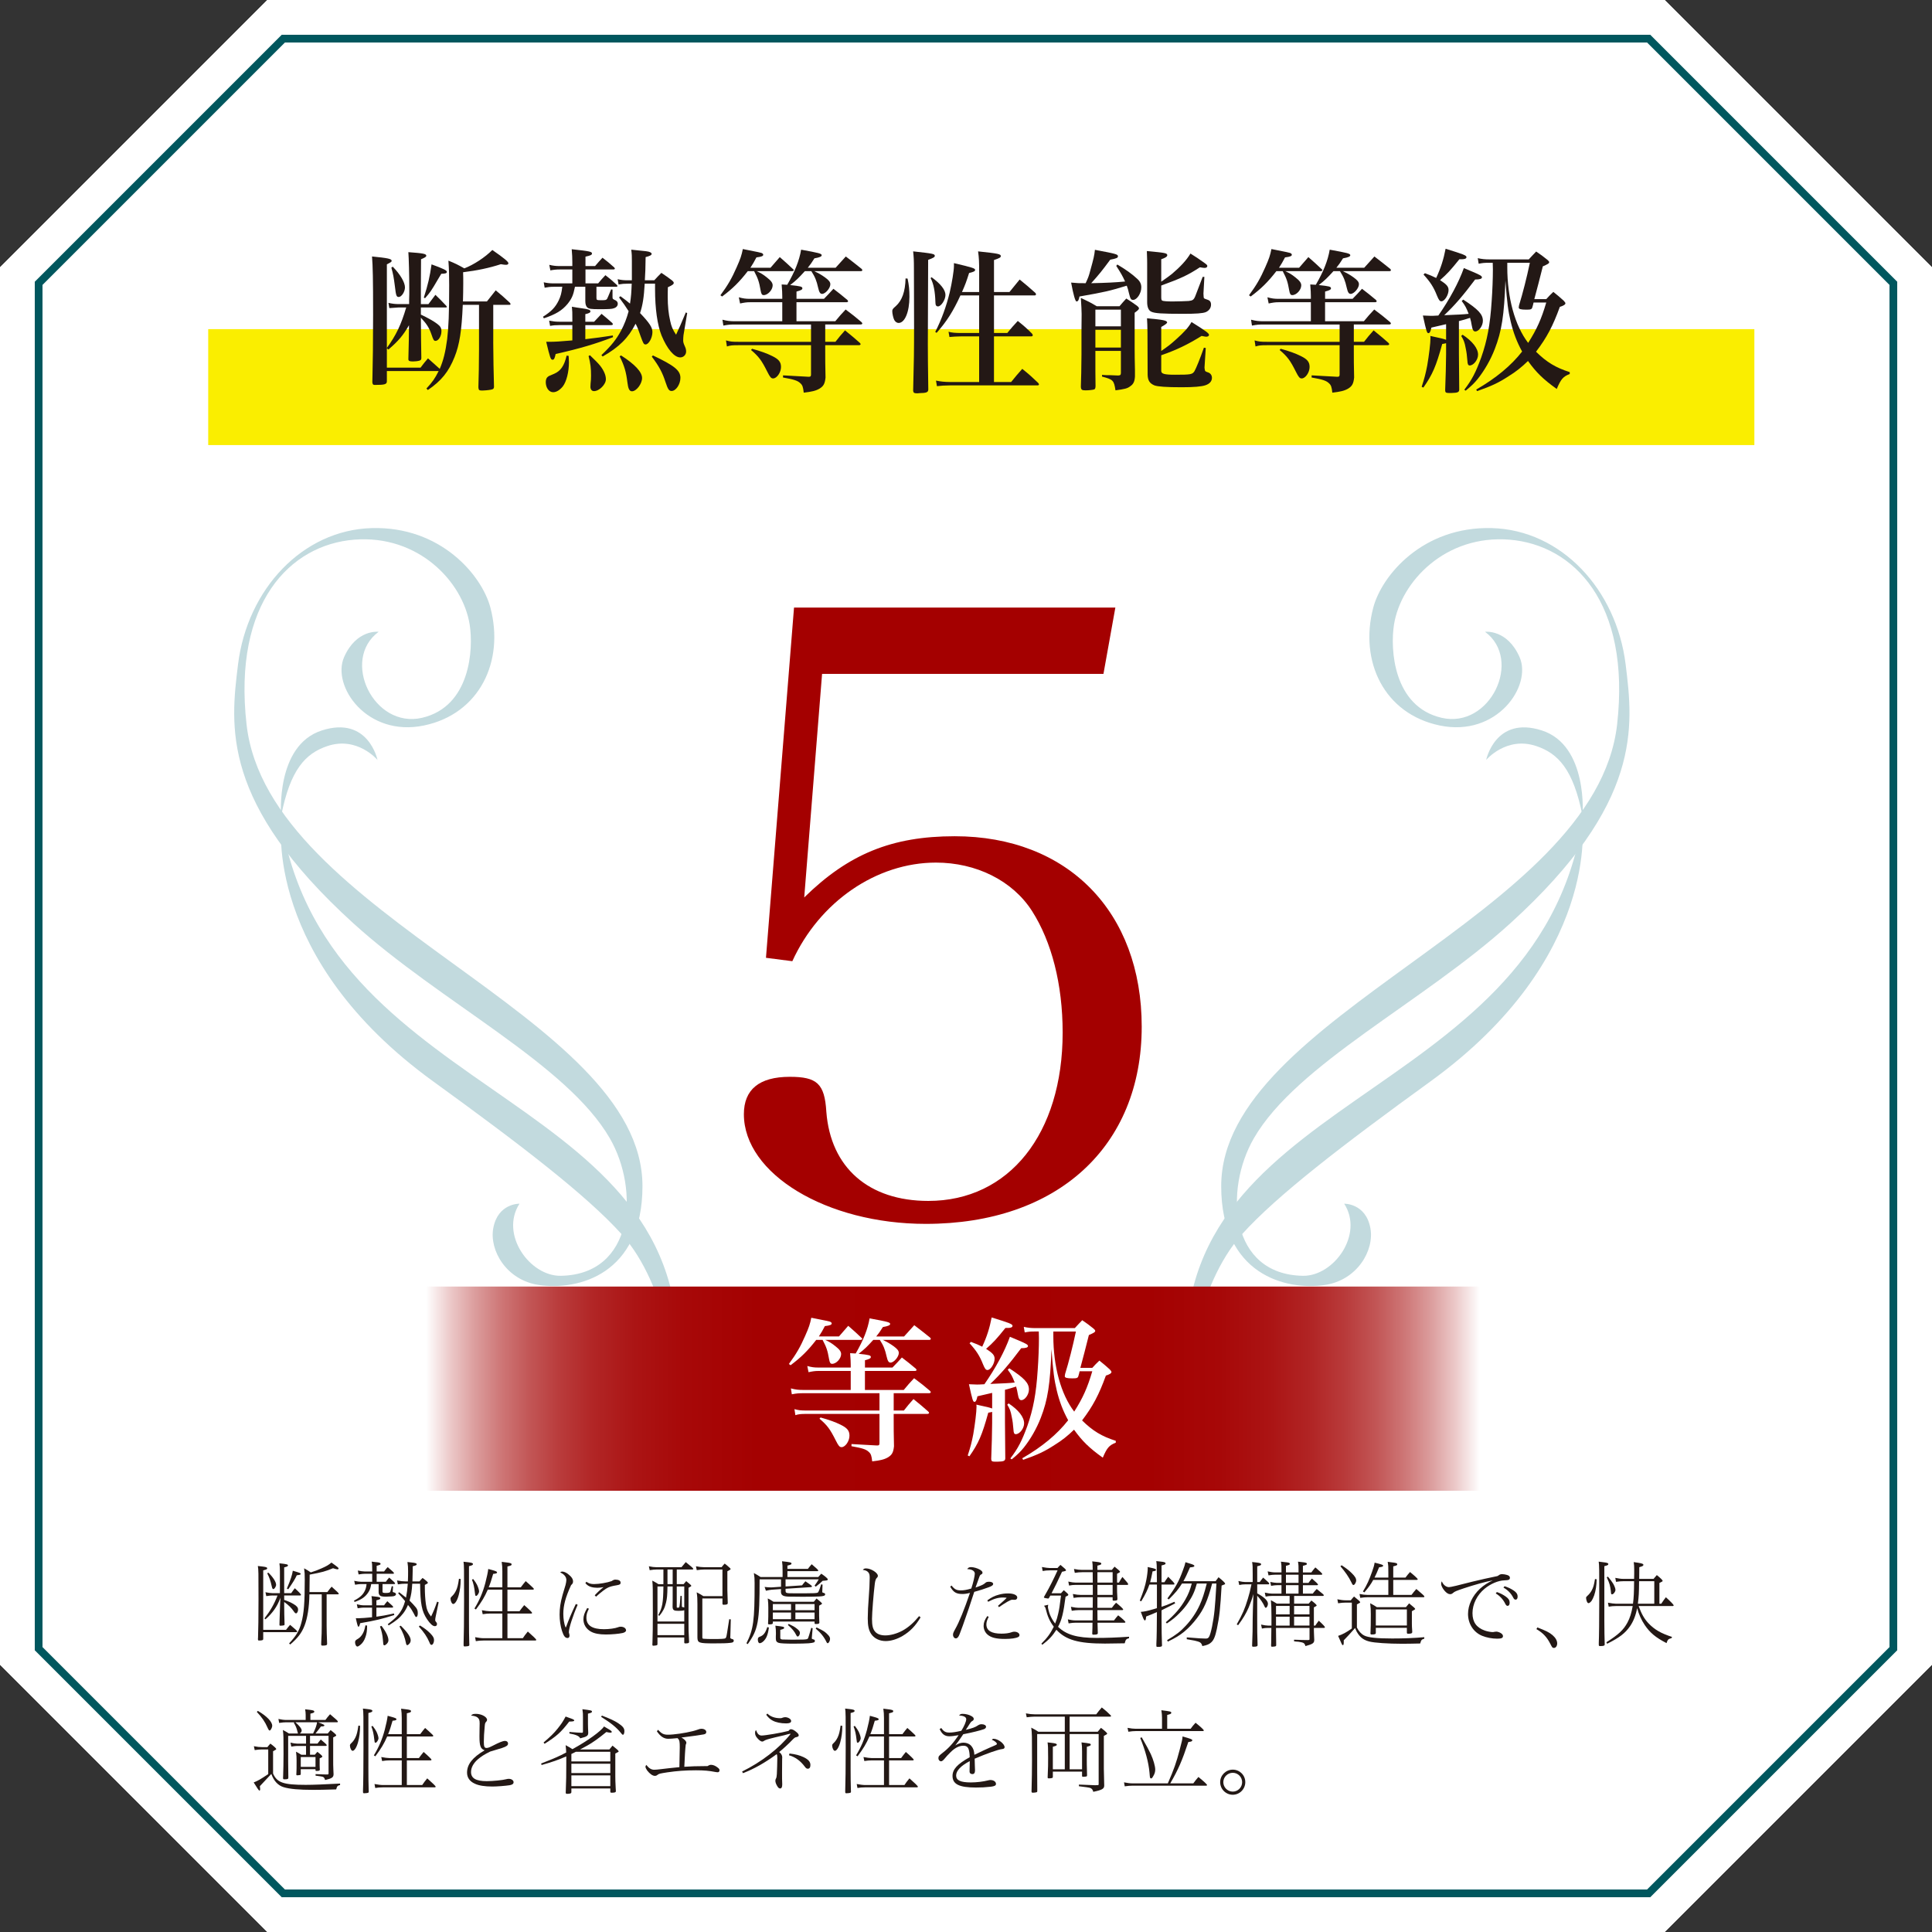 <?xml version="1.0" encoding="UTF-8"?>
<svg id="_レイヤー_2" data-name="レイヤー 2" xmlns="http://www.w3.org/2000/svg" xmlns:xlink="http://www.w3.org/1999/xlink" viewBox="0 0 250 250">
  <rect x="0" y="0" width="250" height="250" fill="#333333" stroke="none"/>
  <defs>
    <style>
      .cls-1, .cls-2 {
        fill: #fff;
      }

      .cls-3 {
        fill: #faee00;
      }

      .cls-4 {
        fill: #c2dade;
      }

      .cls-5 {
        fill: #231815;
      }

      .cls-6 {
        fill: #a40000;
      }

      .cls-2 {
        stroke: #00575e;
        stroke-miterlimit: 10;
      }

      .cls-7 {
        fill: url(#_名称未設定グラデーション_12);
      }
    </style>
    <linearGradient id="_名称未設定グラデーション_12" data-name="名称未設定グラデーション 12" x1="55.133" y1="179.692" x2="191.488" y2="179.692" gradientUnits="userSpaceOnUse">
      <stop offset="0" stop-color="#fff"/>
      <stop offset=".004" stop-color="#fbf5f5"/>
      <stop offset=".024" stop-color="#ebc7c7"/>
      <stop offset=".047" stop-color="#db9c9c"/>
      <stop offset=".071" stop-color="#ce7777"/>
      <stop offset=".098" stop-color="#c25656"/>
      <stop offset=".127" stop-color="#b93b3b"/>
      <stop offset=".16" stop-color="#b12525"/>
      <stop offset=".199" stop-color="#ab1414"/>
      <stop offset=".247" stop-color="#a70808"/>
      <stop offset=".314" stop-color="#a40101"/>
      <stop offset=".5" stop-color="#a40000"/>
      <stop offset=".686" stop-color="#a40101"/>
      <stop offset=".753" stop-color="#a70808"/>
      <stop offset=".801" stop-color="#ab1414"/>
      <stop offset=".84" stop-color="#b12525"/>
      <stop offset=".873" stop-color="#b93b3b"/>
      <stop offset=".902" stop-color="#c25656"/>
      <stop offset=".929" stop-color="#ce7777"/>
      <stop offset=".953" stop-color="#db9c9c"/>
      <stop offset=".976" stop-color="#ebc7c7"/>
      <stop offset=".996" stop-color="#fbf5f5"/>
      <stop offset="1" stop-color="#fff"/>
    </linearGradient>
  </defs>
  <g id="word">
    <g>
      <g>
        <polygon class="cls-1" points="34.591 0 0 34.591 0 215.409 34.591 250 215.409 250 250 215.409 250 34.591 215.409 0 34.591 0"/>
        <polygon class="cls-1" points="34.591 0 0 34.591 0 215.409 34.591 250 215.409 250 250 215.409 250 34.591 215.409 0 34.591 0"/>
        <polygon class="cls-2" points="36.662 245 5 213.338 5 36.662 36.662 5 213.338 5 245 36.662 245 213.338 213.338 245 36.662 245"/>
        <path class="cls-6" d="m104.066,116.129c5.721-5.61,11.33-7.92,19.471-7.92,14.63,0,24.2,9.79,24.2,24.64,0,15.51-10.891,25.52-27.94,25.52-12.87,0-23.54-6.49-23.54-14.19,0-3.19,1.979-4.84,5.939-4.84,3.521,0,4.511.88,4.73,4.51.55,7.26,5.5,11.55,13.2,11.55,10.45,0,17.38-8.69,17.38-21.78,0-6.27-1.43-11.77-3.96-15.73-2.53-3.96-7.26-6.27-12.431-6.27-7.699,0-15.069,5.06-18.59,12.76l-3.41-.44,3.631-45.32h41.58l-1.54,8.58h-36.41l-2.311,28.93Z"/>
        <g>
          <g>
            <path class="cls-4" d="m173.937,155.759s2.795-.075,3.392,3.168c.53,2.881-1.711,6.73-5.889,7.349-5.069.751-13.417-1.349-13.417-12.791,0-22.163,48.428-34.824,51.233-59.756,1.773-15.757-5.651-23.228-13.926-23.895-8.275-.668-14.051,5.409-14.945,10.975-.509,3.165-.108,10.626,6.162,12.075,6.269,1.45,10.535-7.504,5.615-11.131,0,0,2.87-.362,4.472,3.28,1.64,3.727-2.932,10.386-10.336,8.845-7.194-1.497-10.436-8.299-8.597-15.256,1.103-4.172,6.41-10.535,15.355-10.287,8.945.249,16.1,7.901,17.301,17.641.985,7.992,2.228,17.914-14.916,33.493-11.271,10.242-27.629,18.188-33.195,27.828-3.861,6.687-3.131,17.641,6.361,17.79,3.976.062,7.901-5.342,5.33-9.33Z"/>
            <path class="cls-4" d="m153.698,178.493c-3.975-37.27,44.922-35.083,51.036-72.091,0,0,2.395,17.572-19.63,33.53-11.319,8.201-19.85,14.742-24.365,19.753-6.112,6.783-7.041,18.809-7.041,18.809Z"/>
            <path class="cls-4" d="m204.782,105.593s.757-9.134-5.267-11.073c-6.024-1.939-7.205,3.818-7.205,3.818,0,0,2.607-3.113,6.51-1.789,2.783.944,4.771,2.982,5.963,9.044Z"/>
          </g>
          <g>
            <path class="cls-4" d="m67.221,155.759s-2.795-.075-3.392,3.168c-.53,2.881,1.711,6.73,5.889,7.349,5.069.751,13.417-1.349,13.417-12.791,0-22.163-48.428-34.824-51.233-59.756-1.773-15.757,5.651-23.228,13.926-23.895,8.275-.668,14.051,5.409,14.945,10.975.509,3.165.108,10.626-6.162,12.075-6.269,1.45-10.535-7.504-5.615-11.131,0,0-2.87-.362-4.472,3.28-1.64,3.727,2.932,10.386,10.336,8.845,7.194-1.497,10.436-8.299,8.597-15.256-1.103-4.172-6.41-10.535-15.355-10.287-8.945.249-16.1,7.901-17.301,17.641-.985,7.992-2.228,17.914,14.916,33.493,11.271,10.242,27.629,18.188,33.195,27.828,3.861,6.687,3.131,17.641-6.361,17.79-3.976.062-7.901-5.342-5.33-9.33Z"/>
            <path class="cls-4" d="m87.46,178.493c3.975-37.27-44.922-35.083-51.036-72.091,0,0-2.395,17.572,19.63,33.53,11.319,8.201,19.85,14.742,24.365,19.753,6.112,6.783,7.041,18.809,7.041,18.809Z"/>
            <path class="cls-4" d="m36.376,105.593s-.757-9.134,5.267-11.073c6.024-1.939,7.205,3.818,7.205,3.818,0,0-2.607-3.113-6.51-1.789-2.783.944-4.771,2.982-5.963,9.044Z"/>
          </g>
        </g>
        <g>
          <path class="cls-5" d="m34.061,212.078c0,.156-.132.204-.54.204-.119,0-.144-.036-.144-.204,0-.036,0-.108.012-.204.036-.791.061-2.771.061-4.869,0-3.634,0-3.838-.084-4.366.239.036.42.048.539.06.504.06.672.108.672.24,0,.108-.071.156-.516.264v7.7h2.95c.229-.3.36-.468.528-.648.671.552.911.78.911.852,0,.06-.048.096-.107.096h-4.282v.876Zm1.199-5.625c-.18,0-.42.024-.804.084l-.107-.504c.359.072.684.12.911.12h.96v-2.831c0-.408-.013-.66-.061-1.031.912.096,1.104.144,1.104.264,0,.12-.084.156-.491.264v3.334h.911c.228-.336.324-.456.468-.636.552.504.804.78.804.852,0,.048-.048.084-.108.084h-2.074v.576c.396.12.911.348,1.223.54.42.252.576.444.576.72,0,.24-.132.48-.264.48-.084,0-.181-.084-.288-.252-.3-.444-.672-.815-1.247-1.223v.348c0,.78.023,1.799.048,2.471v.06c0,.072-.012.108-.048.132-.048.024-.3.06-.492.06-.084,0-.12-.036-.12-.132,0-.048,0-.228.013-.48q.023-.576.048-1.511c.012-.528.023-.732.071-1.511q-.012.036-.06.156c-.384,1.02-.959,1.835-1.883,2.651l-.132-.12c.768-.983,1.271-1.859,1.69-2.962h-.647Zm-.527-2.95c.611.6.995,1.199.995,1.571,0,.216-.216.552-.348.552-.107,0-.144-.06-.216-.36-.168-.743-.288-1.091-.588-1.691l.156-.072Zm2.387,2.063c.504-1.199.684-1.751.768-2.315.947.276,1.02.312,1.02.408s-.096.132-.504.18c-.24.516-.468.887-1.104,1.811l-.18-.084Zm5.241.444c.228-.312.384-.504.552-.696.72.648.923.84.923.911,0,.048-.048.084-.107.084h-1.463v4.09c0,.54.023,1.295.06,2.255v.072c0,.168-.144.216-.611.216-.108,0-.156-.048-.156-.168,0-.036.012-.18.012-.384.048-.804.061-1.271.061-1.991v-4.09h-1.596c-.023,1.667-.252,3.083-.636,4.066-.371.936-.852,1.571-1.847,2.423l-.144-.144c.911-.959,1.319-1.655,1.583-2.651.336-1.223.443-2.615.443-5.589,0-.792-.012-.924-.084-1.475.348.192.636.36.863.528.517-.156.924-.312,1.38-.516.684-.3.923-.444,1.295-.756.84.6.924.672.924.78,0,.048-.072.096-.145.096-.084,0-.3-.048-.575-.144-.983.408-1.367.516-3.022.828,0,.756-.012,1.511-.024,2.255h2.315Z"/>
          <path class="cls-5" d="m48.032,204.978c-.072.456-.145.708-.348,1.031-.384.612-.888.971-1.8,1.283l-.083-.168c.791-.408,1.187-.78,1.438-1.343.108-.252.168-.504.192-.803h-.731c-.156,0-.36.024-.756.084l-.108-.504c.349.072.648.12.864.12h1.463v-1.031h-.972c-.18,0-.396.024-.791.084l-.097-.504c.348.072.66.12.888.12h.972v-.348c0-.48-.012-.672-.072-.924.229.024.408.048.516.06.468.036.636.096.636.216s-.06.144-.504.264v.731h.96c.275-.36.336-.432.468-.563.575.48.815.708.815.78,0,.048-.048.084-.108.084h-2.135v1.031h1.188c.156-.216.252-.348.432-.54.564.492.768.684.768.756,0,.048-.048.084-.107.084h-1.523v.983c0,.132.084.168.432.168s.516-.048.563-.144c.024-.048.12-.384.204-.744l.168.048-.048.66c0,.048.024.072.12.096.216.048.3.12.3.252,0,.156-.192.264-.504.276-.491.024-.756.036-.779.036-.372,0-.588-.036-.708-.096-.18-.108-.252-.252-.252-.504v-1.031h-.959Zm-.528,5.373c0,.647-.06,1.079-.228,1.523-.156.444-.372.756-.672.996-.144.12-.287.192-.359.192-.156,0-.3-.264-.3-.564,0-.156.084-.276.264-.372.276-.156.456-.312.647-.6.204-.3.312-.612.432-1.211l.216.036Zm.636-2.327h-1.115c-.144,0-.348.024-.743.084l-.108-.516c.348.084.624.132.852.132h1.115v-.24c0-.48-.012-.66-.071-.948.228.024.396.048.516.06.479.048.623.096.623.228,0,.108-.048.144-.503.252v.648h.995c.107-.156.156-.216.42-.528.611.528.755.672.755.743,0,.048-.048.084-.107.084h-2.062v1.176c.575-.072,1.331-.204,2.267-.42l.048.204c-1.56.504-2.398.708-4.414,1.055-.107.408-.144.456-.239.456q-.097,0-.324-1.103c.132.012.192.012.276.012.312,0,1.283-.072,1.822-.132v-1.247Zm1.224,2.363c.563.719.899,1.403.899,1.859,0,.168-.072.324-.228.48-.108.108-.229.18-.288.18-.072,0-.132-.06-.144-.132-.013-.036-.024-.228-.061-.648-.036-.54-.168-1.104-.371-1.667l.191-.072Zm3.07-5.457c-.264,0-.563.024-.947.084l-.108-.504c.42.084.768.12,1.056.12h.348c.024-.66.024-.9.024-1.355,0-.516-.013-.624-.084-1.151.239.024.407.048.527.06.504.048.672.108.672.228,0,.108-.084.156-.516.264v.42c0,.396-.012.875-.036,1.535h.911c.108-.132.229-.276.396-.444.503.36.695.54.695.636q0,.072-.396.264v.348c0,.732.048,1.535.132,2.123.096.708.275,1.115.672,1.619.312-.635.527-1.163.779-1.919l.204.072-.396,1.907c-.036.168-.048.3-.048.396,0,.108.024.156.132.276.072.072.097.132.097.228,0,.192-.097.288-.276.288-.275,0-.6-.288-1.02-.911-.672-1.02-.863-1.967-.888-4.582h-1.02c-.048.924-.132,1.463-.348,2.183.24.228.672.696.84.911.168.228.228.408.228.744,0,.252-.084.468-.191.468-.096,0-.132-.048-.312-.42-.167-.324-.407-.72-.6-.936-.119-.144-.132-.156-.168-.204-.167.396-.348.731-.6,1.067-.443.576-.875.948-1.895,1.583l-.12-.156c1.031-.78,1.487-1.271,1.871-2.003.144-.288.288-.66.372-.984-.216-.276-.492-.588-.899-1.019l.132-.132c.168.132.468.36.888.696.107-.576.18-1.127.228-1.799h-.336Zm-.575,5.433c.863.851,1.283,1.463,1.283,1.883,0,.168-.048.3-.156.432-.096.12-.216.204-.275.204-.072,0-.133-.06-.156-.168-.18-.887-.384-1.415-.863-2.255l.168-.096Zm2.494-.024c.6.372.936.624,1.331,1.02.36.372.48.588.48.875,0,.312-.156.612-.324.612-.12,0-.168-.06-.3-.384-.288-.672-.66-1.223-1.344-1.991l.156-.132Z"/>
          <path class="cls-5" d="m59.605,204.318v.144c0,.672-.084,1.331-.252,1.955-.18.672-.468,1.139-.707,1.139-.168,0-.348-.372-.348-.696,0-.096.048-.18.191-.312.216-.204.36-.408.516-.72.18-.372.276-.768.384-1.535l.216.024Zm1.08,5.289c0,1.247.012,2.231.035,2.926.013.168.013.192.013.288,0,.084-.013.12-.048.144-.072.048-.324.084-.54.084-.132,0-.156-.036-.156-.204v-.192c.036-.792.061-3.13.061-5.505,0-4.402,0-4.51-.072-5.061.24.036.42.048.54.06.516.06.684.108.684.24,0,.12-.084.168-.516.276v6.944Zm.552-5.277c.239.312.396.552.491.743.144.3.264.672.264.852,0,.228-.239.588-.384.588-.036,0-.084-.036-.107-.072-.013-.024-.013-.048-.048-.324-.084-.755-.181-1.187-.384-1.715l.168-.072Zm6.416,7.652c.168-.264.348-.504.647-.863.695.612,1.092.995,1.092,1.079,0,.048-.048.084-.108.084h-6.716c-.372,0-.672.024-.996.084l-.096-.516c.468.084.815.132,1.092.132h2.435v-3.19h-1.607c-.252,0-.563.024-.936.084l-.107-.516c.455.084.804.132,1.043.132h1.607v-2.794h-1.883c-.42.959-.768,1.535-1.535,2.567l-.192-.12c.66-1.091,1.079-2.075,1.403-3.286.204-.78.336-1.415.384-1.835.228.072.408.12.527.144.408.108.612.204.612.276,0,.132-.084.18-.504.216-.24.827-.359,1.211-.576,1.739h1.764v-2.075c0-.504-.024-.791-.084-1.223.252.036.443.06.575.072.552.06.708.12.708.252s-.06.156-.54.276v2.698h1.728c.264-.348.443-.588.636-.803.323.276.6.528.899.815.132.132.155.156.155.204,0,.048-.048.084-.107.084h-3.311v2.794h1.56c.156-.228.348-.468.611-.791.636.552,1.02.936,1.02.995,0,.048-.048.096-.107.096h-3.083v3.19h1.991Z"/>
          <path class="cls-5" d="m74.752,207.652c-.624,1.415-1.14,3.034-1.14,3.538,0,.072,0,.084.06.276.012.048.024.108.024.168,0,.216-.096.324-.252.324-.312,0-.504-.252-.72-.911-.204-.624-.312-1.391-.312-2.111,0-.828.107-1.547.384-2.555l.384-1.283c.06-.24.107-.492.107-.648,0-.396-.288-.756-.791-.971.048-.072.155-.12.264-.12.191,0,.479.12.72.3.468.36.671.66.671.971,0,.204-.06.324-.251.48-.72,1.571-1.008,2.626-1.008,3.73,0,.612.107,1.307.275,1.703.024.024.024.036.049.036.012,0,.023-.012.035-.048.3-.839.708-1.823,1.26-2.974l.24.096Zm1.451.516c-.24.48-.324.756-.324,1.151,0,1.007.743,1.499,2.278,1.499.672,0,1.428-.108,1.775-.24.144-.06.24-.084.384-.084.396,0,.695.204.695.48,0,.144-.18.276-.443.336-.492.108-1.415.192-2.159.192-.852,0-1.487-.12-1.942-.372-.624-.348-.972-.924-.972-1.595,0-.444.12-.816.491-1.463l.217.096Zm-.324-3.49c.3.216.563.3.995.3.66,0,1.703-.18,2.267-.384.217-.144.336-.192.48-.192.432,0,.684.144.684.384,0,.216-.084.276-.504.348-.527.084-.84.168-1.104.288-.336.156-.899.576-1.571,1.187l-.168-.18c.432-.468.731-.732,1.14-1.055-.216.048-.54.084-.804.084-.239,0-.563-.036-.768-.096-.336-.096-.527-.216-.779-.504l.132-.18Z"/>
          <path class="cls-5" d="m88.459,204.99c.108-.132.204-.252.336-.396.588.479.659.54.659.624q0,.048-.359.24v4.57c0,.936,0,.971.072,2.375v.06c0,.144-.108.192-.48.192-.107,0-.144-.036-.144-.132v-.635h-3.466v.863c0,.084-.024.12-.084.144-.036.024-.324.06-.444.06-.107,0-.132-.036-.132-.168,0-.048,0-.144.013-.252.035-.948.048-2.207.048-3.814,0-3.298,0-3.49-.072-4.186.312.156.6.324.792.456h.647v-1.895h-.912c-.216,0-.479.024-.863.084l-.107-.504c.384.084.719.12.971.12h3.251c.144-.18.203-.252.551-.66.708.564.972.791.972.875,0,.048-.048.084-.107.084h-2.027v1.895h.888Zm.084,3.37c-.144.06-.384.084-.756.084-.6,0-.731-.096-.755-.516.012-.36.012-.635.012-.815v-1.823h-.672c-.023,1.223-.06,1.547-.191,2.099-.168.696-.396,1.139-.864,1.703l-.144-.096c.54-.959.647-1.583.672-3.706h-.768v4.533h3.466v-1.463Zm0,3.226v-1.463h-3.466v1.463h3.466Zm-1.499-8.491h-.672v1.895h.672v-1.895Zm1.499,2.195h-.972v2.675c0,.06.024.072.145.072.107,0,.168-.024.191-.096.048-.12.12-.851.144-1.439l.168.012.013,1.295c0,.132.023.144.18.168.048.012.084.012.132.036v-2.722Zm4.941,1.247v-3.442h-2.375c-.264,0-.563.024-.947.084l-.108-.504c.42.084.756.12,1.056.12h2.267c.12-.168.265-.336.396-.468.275.204.323.252.707.6.048.06.061.084.061.12q0,.06-.42.276v2.471c.023.936.036,1.451.048,1.571v.06c0,.18-.108.228-.54.228-.107,0-.144-.048-.144-.156v-.66h-2.603v5.061c0,.108.036.144.168.156.264.024.695.036,1.188.036,1.067,0,1.522-.024,1.619-.096.107-.084.132-.144.228-.72.107-.624.18-1.127.275-1.751l.204.024-.06,2.231-.013.048c0,.156.049.216.204.252.192.048.252.096.252.228,0,.168-.12.252-.432.276-.504.06-1.02.072-2.123.072-1.955,0-2.135-.06-2.146-.768v-4.33c0-.684-.012-.935-.096-1.511.336.168.563.3.863.492h2.471Z"/>
          <path class="cls-5" d="m105.884,204.066c.12-.144.24-.264.384-.432.528.348.863.647.852.743-.012.12-.107.144-.672.18-.264.264-.396.372-.887.756l-.156-.132c.264-.36.348-.492.54-.816h-4.294v.924l2.135-.144c.132-.18.228-.3.432-.528.54.36.852.588.852.647,0,.048-.06.108-.107.108l-3.311.216v.288c0,.204.096.276.456.288.287.012.911.012,2.003.012,1.175,0,1.547-.024,1.69-.084q.096-.036.229-.396c.071-.192.144-.396.239-.696l.168.06-.036.912v.024c0,.06.024.084.156.12.168.048.216.084.216.192,0,.18-.191.24-.779.276-.384.024-1.271.036-2.027.036h-.228c-.588-.012-.899-.012-1.079-.012h-.372c-.947,0-1.235-.156-1.235-.659,0-.048,0-.228.012-.324l-1.188.084c-.18.012-.371.048-.768.132l-.168-.492c.288.036.576.06.78.06h.132l1.211-.084v-.959h-2.771c0,5.493-.18,6.489-1.535,8.383l-.168-.108c.912-1.823,1.056-2.914,1.056-7.76,0-.635-.012-.791-.096-1.331.407.228.563.312.863.516h2.854v-.672c0-.78-.012-.924-.072-1.367,1.08.12,1.224.156,1.224.288,0,.132-.072.156-.527.276v.42h2.65c.168-.228.3-.384.491-.6.6.504.852.743.852.815,0,.048-.048.084-.107.084h-3.886v.756h3.993Zm-6.393,6.536c-.06.516-.155.887-.3,1.211-.204.444-.6.815-.888.815-.144,0-.239-.192-.239-.48,0-.192.072-.288.228-.348.492-.168.744-.48.996-1.259l.203.06Zm.516-.6c0,.144-.107.192-.479.192-.12,0-.144-.036-.144-.156,0-.024,0-.084.012-.168.024-.456.024-.78.024-1.823,0-.444-.013-.648-.072-1.211.288.144.348.168.743.432h5.218c.12-.144.132-.168.348-.42.468.36.72.6.72.66q0,.06-.384.264v1.307c0,.216.012.444.023.672.013.12.013.132.013.192,0,.156-.108.204-.48.204-.107,0-.144-.036-.144-.132v-.192h-5.397v.18Zm2.352-1.643v-.792h-2.352v.792h2.352Zm0,1.163v-.864h-2.352v.864h2.352Zm2.687,2.423v.036c0,.084.035.108.167.144.192.048.229.084.229.228,0,.168-.156.228-.804.288-.312.024-1.163.048-1.931.048-1.008,0-1.764-.036-1.955-.108-.264-.084-.36-.252-.36-.564v-.276c.013-.168.013-.216.013-.336,0-.492-.013-.612-.072-1.043.456.048.899.108,1.043.156.061.024.097.06.097.12,0,.108-.084.156-.504.264v1.02c0,.156.06.204.275.228.145.012.72.024,1.212.024h.191c.348,0,.684-.012.972-.012.527,0,.768-.024.876-.096.071-.048.084-.096.216-.516q.18-.576.264-.912l.18.06-.107,1.247Zm-2.987-1.811c.54.252.768.384,1.008.576.324.24.444.408.444.588,0,.228-.156.468-.288.468-.061,0-.108-.036-.145-.108-.3-.588-.539-.875-1.127-1.391l.107-.132Zm.864-2.567v.792h2.482v-.792h-2.482Zm0,1.092v.864h2.482v-.864h-2.482Zm2.746,1.931c.432.204.84.42,1.056.576.12.084.288.24.443.408.168.18.24.324.24.504,0,.24-.168.552-.3.552-.061,0-.108-.036-.144-.12-.336-.696-.744-1.211-1.416-1.775l.12-.144Z"/>
          <path class="cls-5" d="m119.124,209.283c-.672,1.127-1.355,1.823-2.315,2.399-.731.432-1.522.672-2.194.672-.815,0-1.511-.348-1.895-.935-.312-.48-.433-1.055-.433-2.003,0-.348.024-.959.036-1.271q.145-2.183.18-2.782c.024-.468.036-.876.036-1.188,0-.36-.036-.516-.144-.672-.168-.216-.372-.312-.743-.36.107-.144.216-.192.419-.192.624,0,1.523.564,1.523.959,0,.096-.036.18-.132.264q-.192.168-.264.768c-.156,1.247-.36,3.766-.36,4.545,0,.852.108,1.319.408,1.655.264.312.731.48,1.308.48.684,0,1.499-.228,2.219-.612.779-.432,1.438-1.007,2.158-1.883l.192.156Z"/>
          <path class="cls-5" d="m123.129,205.17c.396.492.647.624,1.211.624.372,0,.744-.06,1.344-.24.252-.744.455-1.631.455-1.931,0-.336-.396-.576-.971-.576.071-.168.239-.264.479-.264.336,0,.827.144,1.139.324.24.144.349.264.349.396,0,.096-.048.168-.145.216-.144.06-.168.108-.252.3-.084.216-.203.563-.503,1.403.132-.036.228-.072.287-.096.54-.192.78-.312.972-.492.12-.12.252-.156.527-.156.288,0,.492.12.492.276,0,.168-.144.276-.563.432-.6.228-1.176.408-1.883.6-.516,1.619-.864,2.626-1.476,4.354-.42,1.151-.492,1.331-.6,1.475-.096.132-.204.192-.3.192-.204,0-.372-.204-.372-.468,0-.192.048-.3.288-.744.504-.875,1.188-2.567,1.907-4.677-.408.108-.684.144-.972.144-.804,0-1.163-.216-1.583-.948l.168-.144Zm4.809,4.054c-.203.372-.3.672-.3.971,0,.803.648,1.199,1.955,1.199.504,0,.972-.06,1.296-.18.168-.06.239-.072.371-.072.36,0,.66.192.66.432,0,.12-.048.192-.156.252-.275.156-.911.252-1.715.252-1.151,0-1.823-.168-2.291-.588-.3-.276-.479-.672-.479-1.103,0-.432.144-.791.479-1.271l.18.108Zm-.18-2.135c.563-.408.924-.588,1.512-.744.396-.108.731-.156,1.188-.156.695,0,1.175.216,1.175.528,0,.168-.132.3-.312.3l-.348-.012q-.312,0-1.703.959l-.132-.168q.168-.144.563-.504c.107-.084.168-.144.504-.468.023-.012.035-.036.035-.048v-.012c0-.012-.012-.012-.048-.024-.132-.012-.228-.024-.359-.024-.66,0-1.188.144-1.967.552l-.108-.18Z"/>
          <path class="cls-5" d="m135.637,207.652c-.023.108-.036.24-.036.276,0,.156.132.672.252.983.168.408.396.816.684,1.176.216-.552.276-.78.396-1.295.156-.708.156-.731.36-2.327h-1.379c-.013.012-.024.024-.024.036-.168.324-.192.348-.264.348-.12,0-.468-.072-.516-.108-.024-.012-.036-.036-.036-.048q0-.036.264-.492c.443-.756,1.044-1.955,1.511-2.998h-.983c-.335,0-.635.024-.947.084l-.096-.516c.456.084.804.132,1.043.132h.972c.084-.108.216-.24.384-.408.468.372.72.612.72.684,0,.096-.072.12-.516.204-.563,1.235-.924,1.955-1.355,2.782h1.224c.191-.216.24-.276.359-.396.396.324.588.516.588.588,0,.084-.072.132-.359.252-.265,2.087-.492,3.022-.972,3.898,1.067,1.031,2.471,1.439,4.978,1.439,1.354,0,2.65-.048,4.209-.156v.192c-.384.108-.432.168-.563.66-1.067.024-2.051.036-2.555.036-3.43,0-5.061-.468-6.284-1.787-.504.791-.972,1.295-1.823,1.943l-.12-.144c.744-.732,1.164-1.307,1.607-2.195-.516-.672-.804-1.307-1.056-2.351-.023-.12-.048-.144-.204-.36l.54-.132Zm3.526-2.566c-.252,0-.528.024-.828.084l-.096-.516c.42.096.708.132.924.132h2.242c0-.192,0-.636-.012-1.343h-1.367c-.275,0-.563.024-.947.084l-.108-.504c.42.084.756.12,1.056.12h1.367c0-.696-.012-.719-.06-1.103.228.036.407.048.527.06.492.06.647.108.647.228s-.06.156-.504.264v.552h1.871c.12-.144.132-.168.348-.42.48.372.708.588.708.66,0,.06-.024.072-.384.264v1.139h.24c.191-.336.312-.54.455-.732.588.66.744.852.744.936,0,.06-.048.096-.108.096h-1.331v.54c0,.36,0,.372.036,1.008.012.144.012.264.012.288,0,.156-.107.204-.479.204-.108,0-.144-.036-.144-.132v-.312h-1.968v1.367h1.871c.204-.276.372-.48.54-.66.527.408.924.791.924.875,0,.048-.049.084-.108.084h-3.227v.108l.013,1.223h2.135c.204-.276.371-.479.539-.659.528.408.936.791.936.875,0,.048-.048.084-.107.084h-3.502c0,.156.023,1.031.036,1.283v.06c0,.156-.133.204-.576.204-.107,0-.144-.036-.144-.168,0-.036,0-.132.012-.24.012-.3.024-.66.024-1.139h-2.231c-.216,0-.479.024-.863.084l-.096-.516c.371.084.695.132.959.132h2.243l.012-1.331h-1.847c-.216,0-.479.024-.863.084l-.108-.516c.456.096.756.132.972.132h1.847l.012-1.367h-1.535c-.264,0-.563.024-.947.084l-.096-.504c.42.084.756.12,1.043.12h1.535v-1.295h-2.242Zm4.81-1.643h-1.968v1.343h1.968v-1.343Zm-1.968,2.938h1.968v-1.295h-1.968v1.295Z"/>
          <path class="cls-5" d="m148.732,205.038c-.216.648-.527,1.295-1.056,2.171l-.191-.084c.479-1.199.708-1.919.852-2.698.096-.468.18-1.188.18-1.451,0-.06,0-.12-.012-.204.216.048.384.084.491.108.396.084.588.156.588.24,0,.132-.048.156-.443.216-.12.624-.204,1.008-.312,1.403h.876c-.012-.456-.012-.803-.012-1.031,0-1.139-.013-1.295-.072-1.703.24.024.42.048.54.06.504.048.659.108.659.228,0,.132-.048.156-.516.276v2.171h.372c.12-.204.216-.336.491-.708.576.564.815.839.815.923,0,.048-.048.084-.107.084h-1.571v2.878c.456-.144.756-.252,1.667-.648l.096.204q-.791.42-1.438.731c-.132.072-.192.096-.324.168v1.259c0,1.235.024,2.375.048,2.962.012.168.012.204.012.3,0,.168-.107.216-.551.216-.156,0-.181-.024-.181-.168v-.216c.048-.852.061-2.279.072-4.126-.264.132-1.031.444-1.392.576-.048.444-.071.504-.18.504-.023,0-.048-.012-.072-.048-.048-.048-.132-.24-.203-.42l-.12-.324c-.036-.096-.084-.216-.12-.312.443-.024.96-.144,1.691-.36.312-.096.336-.108.396-.12v-3.058h-.972Zm8.12-.132c-.6,2.255-1.08,3.322-1.967,4.486-.517.684-1.08,1.271-1.655,1.751-.612.492-1.08.78-2.111,1.283l-.096-.192c1.163-.684,1.727-1.115,2.423-1.871.731-.78,1.343-1.691,1.787-2.651.359-.803.587-1.487.923-2.806h-1.283c-.264.995-.563,1.655-1.151,2.519-.3.444-.636.852-1.079,1.295-.552.564-.888.84-1.655,1.355l-.132-.156c1.176-1.008,1.907-1.859,2.519-2.927.396-.684.636-1.307.84-2.087h-1.26c-.527.815-.791,1.139-1.715,2.063l-.18-.132c1.067-1.439,1.487-2.195,2.015-3.658.192-.504.252-.696.324-1.031.228.072.419.132.539.168.42.12.612.216.612.3,0,.132-.084.156-.564.204-.384.887-.587,1.319-.852,1.787h4.162c.168-.24.24-.336.384-.516.563.456.852.744.852.828s-.036.108-.456.252c-.168,2.974-.275,3.982-.611,5.589-.204.971-.396,1.451-.72,1.751-.264.252-.54.372-1.163.492-.072-.264-.145-.372-.3-.48-.12-.072-.408-.168-.708-.228-.107-.024-.359-.072-1.007-.18v-.24c1.631.132,2.038.156,2.446.156.228,0,.324-.048.432-.216.228-.36.576-2.015.72-3.502q.096-.899.24-3.406h-.552Z"/>
          <path class="cls-5" d="m162.68,206.177c.912.492,1.392.959,1.392,1.355,0,.228-.156.516-.275.516-.061,0-.097-.036-.133-.108-.216-.504-.563-1.019-.983-1.451v3.154c0,1.403,0,1.691.048,3.178v.048c0,.168-.119.216-.563.216-.107,0-.144-.036-.144-.144q0-.024.012-.384c.048-1.319.061-1.535.061-3.034.012-.672.035-1.823.096-3.25-.145.54-.384,1.199-.624,1.763-.348.78-.672,1.331-1.355,2.267l-.18-.108c.731-1.283,1.044-2.003,1.439-3.31.216-.719.275-.959.468-1.871h-.815c-.252,0-.492.024-.768.084l-.108-.516c.42.096.684.132.876.132h.972v-.924c0-1.091,0-1.175-.072-1.667.228.036.407.048.527.06.492.06.636.108.636.228s-.06.156-.504.264v2.039h.324c.096-.144.24-.324.443-.576.66.576.792.708.792.78,0,.048-.048.096-.108.096h-1.451v1.163Zm2.435,4.474v.24c0,.36.013,1.008.024,1.919v.06c0,.084-.012.12-.06.144-.049.036-.3.072-.468.072-.108,0-.132-.036-.132-.216,0-.048,0-.144.012-.276q.012-.444.023-1.943h-.432c-.264,0-.516.024-.791.084l-.108-.516c.42.096.695.132.899.132h.444v-1.271c0-.875-.024-1.499-.072-2.015.312.168.468.252.768.444h1.655v-.995h-2.279c-.275,0-.527.024-.827.084l-.108-.516c.444.096.72.132.936.132h1.224v-1.091h-.575c-.192,0-.433.024-.768.084l-.108-.504c.359.072.659.12.876.12h.575v-1.055h-.84c-.228,0-.491.024-.839.084l-.108-.516c.372.084.684.132.947.132h.84v-.156c0-.732,0-.768-.072-1.235.229.024.408.048.516.06.504.048.636.096.636.216s-.06.156-.503.264v.852h1.631v-.156c0-.732,0-.768-.072-1.235.228.024.396.048.516.06.479.048.636.096.636.216s-.06.144-.516.264v.852h1.092c.18-.252.312-.408.516-.648.552.456.899.78.899.864,0,.048-.048.084-.108.084h-2.398v1.055h.72c.132-.192.264-.36.443-.564.492.42.792.708.792.78,0,.048-.048.084-.108.084h-1.847v1.091h1.271c.168-.228.312-.396.516-.6.24.192.456.36.768.624.12.108.144.132.144.18,0,.06-.048.096-.107.096h-3.73v.995h1.883q.145-.18.349-.408c.432.324.684.564.684.635,0,.06-.013.072-.36.252v2.363h.18c.145-.216.252-.372.456-.636.552.504.792.768.792.84,0,.06-.048.096-.108.096h-1.319c0,.324,0,.48.024,1.007.023.324.023.456.023.528,0,.432-.18.552-1.139.815-.072-.24-.132-.336-.265-.408-.096-.06-.335-.108-.647-.156l-.323-.024c-.072-.012-.156-.024-.24-.036v-.204c.911.036,1.392.048,1.715.048.264,0,.288-.012.288-.132v-1.439h-4.33Zm1.764-2.843h-1.764v1.091h1.764v-1.091Zm0,1.391h-1.764v1.151h1.764v-1.151Zm-.479-4.378h1.631v-1.055h-1.631v1.055Zm0,1.391h1.631v-1.091h-1.631v1.091Zm3.046,1.595h-1.991v1.091h1.991v-1.091Zm0,1.391h-1.991v1.151h1.991v-1.151Z"/>
          <path class="cls-5" d="m184.303,212.042c-.359.12-.407.168-.527.624-1.056.024-1.595.036-2.351.036-1.775,0-3.574-.12-4.222-.288-.672-.168-1.092-.456-1.463-.983-.168-.24-.192-.288-.396-.768-.023.024-.107.12-.252.288-.407.456-.731.815-1.211,1.307v.228c0,.288-.036.396-.12.396s-.084,0-.611-1.199c.6-.204,1.056-.444,1.775-.959v-3.346h-.804c-.288,0-.576.024-.972.084l-.096-.516c.407.084.755.132,1.067.132h.671c.168-.216.24-.3.42-.492.564.456.792.66.792.732s0,.072-.42.288v2.998c.24.48.552.828.947,1.031.516.264,1.644.384,3.61.384,1.415,0,2.794-.048,4.161-.168v.192Zm-10.697-9.499c.587.384.947.66,1.295,1.008.432.42.588.684.588.959,0,.24-.204.588-.336.588-.108,0-.132-.024-.288-.348-.336-.696-.779-1.331-1.415-2.075l.156-.132Zm6.044.875c0-.768,0-.803-.084-1.319.24.036.433.06.552.072.54.06.684.108.684.24,0,.132-.035.156-.516.276v1.451h1.583c.192-.264.349-.456.588-.72.672.552.996.864.996.936,0,.048-.049.084-.108.084h-3.059v1.943h2.363c.18-.252.359-.468.623-.768.804.672,1.044.9,1.044.983,0,.048-.036.084-.096.084h-7.257c-.264,0-.563.024-.947.084l-.096-.504c.42.084.756.12,1.043.12h2.687v-1.943h-1.954c-.252.48-.588.959-1.151,1.619l-.181-.12c.552-.924.792-1.463,1.176-2.543.216-.624.264-.768.336-1.187.936.228,1.104.288,1.104.396s-.12.156-.528.204c-.252.624-.384.923-.588,1.331h1.787v-.72Zm-1.619,7.868c0,.168-.132.216-.552.216-.107,0-.144-.036-.144-.168,0-.036,0-.108.012-.204.024-.576.036-.959.036-2.243,0-.6-.012-.815-.084-1.427.336.168.6.324.863.504h3.767c.18-.228.264-.324.407-.492.552.444.792.659.792.731q0,.06-.432.288v1.619c0,.276.012.48.036.828.012.132.012.192.012.24,0,.168-.132.228-.516.228-.145,0-.18-.036-.18-.168v-.6h-4.019v.648Zm4.019-.948v-2.075h-4.019v2.075h4.019Z"/>
          <path class="cls-5" d="m187.505,205.374q.312,0,3.021-.708c.732-.18,2.471-.576,3.119-.696.144-.024.168-.036.275-.12.132-.108.264-.156.468-.156.168,0,.456.048.636.108.252.084.359.192.359.372,0,.12-.06.216-.191.264q-.084.036-.54.06c-.779.024-1.774.444-2.542,1.08-.983.815-1.571,2.003-1.571,3.166,0,1.151.516,1.871,1.606,2.255.312.108.768.192,1.008.192.072,0,.156-.012.24-.036.084-.012.168-.024.239-.024.156,0,.444.096.612.216.155.108.239.228.239.36,0,.252-.203.336-.755.336-.648,0-1.392-.144-1.943-.372-1.115-.456-1.823-1.559-1.823-2.83,0-1.151.576-2.363,1.548-3.262.468-.432,1.019-.791,1.654-1.08-.887.156-2.506.612-3.754,1.031-.995.336-1.175.408-1.391.6-.12.108-.229.156-.372.156-.228,0-.479-.156-.731-.456-.252-.3-.432-.659-.432-.875,0-.108.023-.228.084-.336.18.456.552.756.936.756Zm6.188.635c.479.168.779.324,1.175.6.336.24.48.468.48.768,0,.264-.097.42-.265.42-.119,0-.203-.072-.3-.264-.287-.588-.707-1.031-1.235-1.343l.145-.18Zm.995-.756c.468.156.792.3,1.188.564.348.228.504.468.504.78,0,.252-.097.396-.252.396-.145,0-.216-.072-.312-.252-.288-.564-.708-.995-1.271-1.307l.144-.18Z"/>
          <path class="cls-5" d="m198.933,210.591c1.104.42,1.571.648,1.991,1.02.372.324.575.696.575,1.043,0,.336-.18.588-.419.588-.181,0-.229-.048-.456-.504-.444-.887-.96-1.439-1.812-1.931l.12-.216Z"/>
          <path class="cls-5" d="m206.605,204.354c-.012.84-.12,1.499-.324,2.099-.107.3-.216.516-.323.684-.132.18-.3.312-.396.312-.048,0-.107-.024-.132-.06-.096-.108-.191-.432-.191-.624,0-.108.048-.168.216-.312.18-.156.372-.396.527-.684.192-.36.288-.696.408-1.439l.216.024Zm.995,5.217c0,1.176.024,2.603.048,3.154v.06c0,.168-.132.216-.611.216-.12,0-.156-.036-.156-.192v-.204c.036-.768.061-3.106.061-5.469,0-4.39,0-4.486-.072-5.061.24.036.432.06.552.072.527.06.695.108.695.24,0,.12-.084.168-.516.276v6.908Zm8.695,2.399c-.432.12-.491.18-.647.648-1.415-.731-2.135-1.331-2.818-2.339-.432-.648-.768-1.379-.983-2.183-.192.971-.492,1.715-.924,2.339-.624.9-1.367,1.475-2.962,2.267l-.097-.192c1.583-1.007,2.207-1.595,2.723-2.542.324-.6.528-1.26.684-2.147h-2.146c-.348,0-.647.024-.96.084l-.096-.516c.456.084.804.132,1.056.132h2.183c.108-.828.132-1.499.144-2.914h-1.391c-.264,0-.576.024-.947.084l-.097-.516c.396.084.744.132,1.044.132h1.391c0-.3,0-.528.013-.684v-.54c0-.336-.013-.612-.061-.948.252.036.432.072.564.084.516.084.684.144.684.264,0,.132-.049.168-.528.312l-.012,1.511h1.859q.191-.228.419-.492c.48.384.756.66.756.744,0,.072-.048.096-.42.276v2.687h.24c.252-.384.42-.612.6-.84.588.528,1.008.971,1.008,1.043,0,.048-.049.096-.108.096h-4.426c.36.996.72,1.643,1.26,2.219.768.816,1.631,1.319,3.058,1.775l-.06.156Zm-8.228-7.951c.336.408.528.659.672.899.18.312.3.636.3.815,0,.24-.264.576-.443.576-.049,0-.084-.024-.108-.06q-.024-.048-.048-.396c-.012-.168-.096-.612-.145-.792-.071-.252-.18-.528-.384-.959l.156-.084Zm4.03.588c-.013,1.583-.036,1.895-.156,2.914h2.123v-2.914h-1.967Z"/>
          <path class="cls-5" d="m34.876,229.795c-.036.036-.455.48-1.247,1.331.036.288.036.324.036.396,0,.108-.036.18-.108.18q-.084,0-.731-1.055c.528-.204.888-.408,1.883-1.079v-3.19h-.804c-.275,0-.563.024-.947.084l-.107-.504c.42.084.755.12,1.055.12h.696c.107-.144.228-.288.384-.456.443.324.756.612.756.696,0,.072-.024.084-.408.288v2.89c.516,1.175,1.331,1.463,4.222,1.463.995,0,2.435-.06,4.449-.168v.192c-.336.084-.384.132-.504.564-1.643.048-2.206.06-2.974.06-1.812,0-3.047-.108-3.826-.348-.72-.216-1.271-.803-1.595-1.715l-.229.252Zm-1.511-8.407c1.14.66,1.858,1.403,1.858,1.919,0,.252-.203.624-.335.624q-.108,0-.276-.396c-.312-.72-.72-1.319-1.379-2.015l.132-.132Zm3.682,1.475c-.252,0-.539.024-.923.084l-.097-.516c.384.084.72.132,1.02.132h2.507v-.672c0-.24-.024-.444-.072-.708.229.036.42.048.528.06.527.06.659.108.659.24,0,.12-.06.156-.504.264v.816h1.943c.132-.192.312-.42.6-.744.791.66,1.008.864,1.008.948,0,.06-.036.096-.097.096h-2.458c.623.228.815.324.815.396,0,.108-.096.144-.444.144-.239.324-.527.696-.707.911h1.583c.168-.204.264-.324.372-.444.527.408.731.6.731.684,0,.06-.048.096-.396.264v3.022c0,.456,0,.647.024,1.199.024.3.024.432.024.516,0,.432-.181.564-1.092.78-.072-.228-.132-.324-.252-.396q-.144-.072-.983-.168v-.204c.743.036,1.14.048,1.415.048.24,0,.264-.012.264-.132v-4.869h-2.398v1.008h.972c.107-.156.156-.216.42-.528.491.396.768.648.768.732,0,.06-.048.096-.108.096h-2.051v1.139h.624c.12-.144.228-.276.323-.372.396.288.648.528.648.6s-.072.12-.349.24v.876c0,.144.013.3.013.444q.012.084.012.132c0,.132-.108.18-.432.18-.096,0-.132-.024-.132-.12v-.108h-1.907v.612c0,.072-.012.108-.06.132-.048.012-.3.048-.408.048-.072,0-.107-.036-.107-.144,0-.024,0-.072.012-.144.023-.372.023-.708.023-1.643,0-.42-.012-.612-.071-1.127.252.132.479.264.684.396h.611v-1.139h-1.163c-.145,0-.348.024-.744.084l-.107-.516c.336.084.636.132.852.132h1.163v-1.008h-2.314v3.346q0,.684.023,1.991v.072c0,.18-.096.216-.516.216-.144,0-.168-.024-.168-.216,0-.048,0-.132.013-.264.023-.564.048-1.799.048-2.807,0-2.255,0-2.411-.084-3.094.288.144.539.288.791.456h1.164q-.013-.036-.072-.264c-.12-.48-.204-.696-.468-1.127l.096-.06h-1.067Zm1.176,0c.516.444.815.827.815,1.067,0,.132-.084.264-.24.384h1.715c.324-.66.444-1.02.517-1.451h-2.807Zm2.603,4.498h-1.907v1.271h1.907v-1.271Z"/>
          <path class="cls-5" d="m46.589,223.318v.144c0,.672-.084,1.331-.252,1.955-.18.672-.468,1.139-.708,1.139-.168,0-.348-.372-.348-.696,0-.096.048-.18.192-.312.216-.204.359-.408.516-.72.18-.372.275-.768.384-1.535l.216.024Zm1.079,5.289c0,1.247.012,2.231.036,2.926.012.168.012.192.012.288,0,.084-.012.12-.048.144-.072.048-.324.084-.54.084-.132,0-.155-.036-.155-.204v-.192c.036-.792.06-3.13.06-5.505,0-4.402,0-4.51-.072-5.061.24.036.42.048.54.06.516.06.684.108.684.24,0,.12-.084.168-.516.276v6.944Zm.552-5.277c.24.312.396.552.492.743.144.3.264.672.264.852,0,.228-.24.588-.384.588-.036,0-.084-.036-.108-.072-.012-.024-.012-.048-.048-.324-.084-.755-.18-1.187-.384-1.715l.168-.072Zm6.416,7.652c.168-.264.349-.504.648-.863.695.612,1.091.995,1.091,1.079,0,.048-.048.084-.107.084h-6.717c-.371,0-.672.024-.995.084l-.096-.516c.468.084.815.132,1.091.132h2.435v-3.19h-1.606c-.252,0-.564.024-.936.084l-.108-.516c.456.084.804.132,1.044.132h1.606v-2.794h-1.883c-.42.959-.768,1.535-1.535,2.567l-.191-.12c.659-1.091,1.079-2.075,1.403-3.286.203-.78.335-1.415.384-1.835.228.072.407.12.527.144.408.108.611.204.611.276,0,.132-.084.18-.504.216-.239.827-.359,1.211-.575,1.739h1.763v-2.075c0-.504-.023-.791-.084-1.223.252.036.444.06.576.072.552.06.707.12.707.252s-.06.156-.539.276v2.698h1.727c.264-.348.444-.588.636-.803.324.276.6.528.899.815.132.132.156.156.156.204,0,.048-.048.084-.108.084h-3.31v2.794h1.559c.156-.228.349-.468.612-.791.636.552,1.02.936,1.02.995,0,.048-.049.096-.108.096h-3.082v3.19h1.99Z"/>
          <path class="cls-5" d="m61.587,221.771c.72,0,1.439.396,1.439.78,0,.084-.036.168-.12.252-.132.12-.155.216-.191.66-.072.708-.108,1.403-.108,1.919,0,.612.072.803.336.803.18,0,.336-.048.72-.24,1.008-.516,1.403-.672,1.691-.672.228,0,.384.132.384.336,0,.24-.168.372-.768.576q-.312.108-1.548.468c-.768.384-1.163.636-1.595,1.008-.563.492-.876,1.067-.876,1.631,0,.815.624,1.187,2.039,1.187.804,0,2.087-.132,2.519-.252q.156-.048.324-.048c.348,0,.624.192.624.432,0,.216-.156.336-.517.396-.552.084-1.619.168-2.23.168-.983,0-1.751-.12-2.278-.372-.66-.3-.996-.792-.996-1.427,0-1.08.708-1.967,2.279-2.89-.528-.18-.672-.552-.672-1.787,0-.192.012-.756.012-.995.013-.324.013-.552.013-.696,0-.42-.061-.588-.276-.768-.156-.132-.479-.228-.84-.24.168-.192.276-.228.636-.228Z"/>
          <path class="cls-5" d="m78.853,226.376c.12-.156.24-.3.408-.492.587.468.791.66.791.744,0,.024-.012.036-.023.06-.036.024-.168.096-.408.216v2.962c0,.504.012.684.048,1.487.024.264.024.372.024.408,0,.168-.132.216-.576.216-.107,0-.144-.048-.144-.156v-.396h-5.037v.468c0,.168-.132.228-.576.228-.107,0-.155-.048-.155-.168q0-.024.012-.336c.048-1.103.06-2.003.06-3.334v-1.007c-1.139.492-1.763.708-3.19,1.115l-.071-.192c1.774-.696,2.278-.912,3.25-1.427-.012-.276-.024-.516-.072-.948.348.192.576.312.876.516,1.931-1.043,3.729-2.351,4.09-2.938.216.132.384.228.491.288.36.204.516.324.516.42,0,.048-.071.096-.168.096-.107,0-.287-.024-.539-.084-1.008.828-1.787,1.379-2.482,1.763q-.804.444-.912.492h3.79Zm-8.516-.899c.888-.756,1.332-1.187,1.823-1.799.479-.6.695-.923,1.031-1.559.229.084.42.156.528.192.468.156.587.228.587.312,0,.108-.18.144-.647.144-1.091,1.415-1.619,1.883-3.19,2.878l-.132-.168Zm5.098-3.214c0-.516,0-.576-.072-1.092,1.163.144,1.235.168,1.235.312,0,.108-.072.156-.516.264v1.355c0,.168,0,.24.012.552.013.252.024.468.024.552,0,.408-.156.516-1.044.732q-.144-.42-1.391-.624v-.204c.12.012.191.012.252.024.539.048,1.127.084,1.343.084.12,0,.156-.024.156-.132v-1.823Zm-.911,4.414l-.588.288v.959h5.037v-1.247h-4.449Zm-.588,1.547v1.211h5.037v-1.211h-5.037Zm5.037,2.902v-1.391h-5.037v1.391h5.037Zm-1.092-9.127c.983.36,1.619.66,2.099.971.612.408.816.66.816,1.031,0,.276-.084.48-.192.48q-.084,0-.3-.288c-.527-.66-1.259-1.247-2.519-2.039l.096-.156Z"/>
          <path class="cls-5" d="m88.179,224.829c.407.24.635.492.635.684,0,.048-.012.096-.083.264-.061.48-.133,1.631-.181,2.843.815-.06,1.716-.084,2.591-.084h.408c.035-.012.06-.036.071-.048.168-.096.252-.12.396-.12.264,0,.563.12.875.372.156.12.216.216.216.336,0,.144-.096.252-.216.252-.107,0-.216-.012-.336-.036-.791-.156-1.451-.216-2.494-.216-1.367,0-2.482.084-3.706.264-.983.156-1.067.168-1.271.324-.12.096-.216.132-.348.132-.288,0-.66-.264-.995-.696-.133-.192-.217-.372-.217-.48,0-.072.024-.132.108-.24.336.432.647.624,1.02.624.18,0,.479-.024.84-.072.647-.084,1.367-.156,2.422-.264.013-.54.013-.78.024-1.367.012-.54.024-.911.024-1.199,0-.708-.036-.912-.204-1.104l-.097-.084c-.6.06-.947.084-1.199.084-.552,0-1.02-.312-1.463-.971l.156-.192c.468.516.731.636,1.295.636.731,0,2.159-.204,3.166-.456.252-.06.36-.096.72-.216.168-.072.3-.096.432-.096.36,0,.624.18.624.408,0,.192-.096.276-.348.324-.492.084-1.631.252-2.627.372l-.239.024Z"/>
          <path class="cls-5" d="m96.029,229.231c2.458-1.199,4.785-2.986,6.236-4.809q.023-.024.023-.036c0-.024-.012-.036-.036-.036h-.035q-.061.024-.312.072c-.023.012-.191.048-.432.12q-.132.024-1.14.264c-1.031.252-1.295.336-1.499.48-.048.048-.144.072-.216.072-.132,0-.371-.156-.588-.408-.216-.228-.323-.468-.323-.672,0-.204.023-.3.12-.408.107.264.168.372.239.468.12.144.288.24.468.24.48,0,2.543-.348,3.502-.6.12-.156.204-.216.312-.216.191,0,.432.12.743.396.18.156.264.276.264.396,0,.12-.096.18-.3.228-.18.024-.264.096-.527.36-.359.396-1.355,1.307-1.703,1.571.252.168.396.432.396.684q0,.048-.012.216-.012.216-.012,1.835c0,.636,0,.912.023,1.415v.06c0,.336-.096.504-.264.504-.144,0-.252-.084-.384-.312-.156-.252-.24-.492-.24-.696,0-.096.024-.192.084-.288.061-.12.084-.228.108-.564.024-.42.06-1.547.06-2.099,0-.276-.023-.384-.084-.48-1.522,1.115-2.938,1.919-4.365,2.458l-.107-.216Zm3.273-7.496c.372.384.96.6,1.644.6.155,0,.216-.012.336-.072.096-.036.228-.06.323-.06.181,0,.372.06.528.156.168.108.239.216.239.348,0,.204-.216.3-.647.3-.684,0-1.319-.132-1.739-.36-.323-.168-.552-.372-.839-.756l.155-.156Zm2.854,5.169c.768.084,1.319.228,1.848.48.623.312.863.6.863,1.008,0,.312-.12.479-.336.479-.132,0-.24-.06-.36-.228-.312-.42-.623-.732-.959-.971-.324-.24-.743-.444-1.115-.54l.06-.228Z"/>
          <path class="cls-5" d="m108.988,223.318v.144c0,.672-.084,1.331-.252,1.955-.18.672-.468,1.139-.707,1.139-.168,0-.348-.372-.348-.696,0-.096.048-.18.191-.312.216-.204.36-.408.516-.72.18-.372.276-.768.384-1.535l.216.024Zm1.08,5.289c0,1.247.012,2.231.035,2.926.013.168.013.192.013.288,0,.084-.013.12-.048.144-.072.048-.324.084-.54.084-.132,0-.156-.036-.156-.204v-.192c.036-.792.061-3.13.061-5.505,0-4.402,0-4.51-.072-5.061.24.036.42.048.54.06.516.06.684.108.684.24,0,.12-.084.168-.516.276v6.944Zm.552-5.277c.239.312.396.552.491.743.144.3.264.672.264.852,0,.228-.239.588-.384.588-.036,0-.084-.036-.107-.072-.013-.024-.013-.048-.048-.324-.084-.755-.181-1.187-.384-1.715l.168-.072Zm6.416,7.652c.168-.264.348-.504.647-.863.695.612,1.092.995,1.092,1.079,0,.048-.048.084-.108.084h-6.716c-.372,0-.672.024-.996.084l-.096-.516c.468.084.815.132,1.092.132h2.435v-3.19h-1.607c-.252,0-.563.024-.936.084l-.107-.516c.455.084.804.132,1.043.132h1.607v-2.794h-1.883c-.42.959-.768,1.535-1.535,2.567l-.192-.12c.66-1.091,1.079-2.075,1.403-3.286.204-.78.336-1.415.384-1.835.228.072.408.12.527.144.408.108.612.204.612.276,0,.132-.084.18-.504.216-.24.827-.359,1.211-.576,1.739h1.764v-2.075c0-.504-.024-.791-.084-1.223.252.036.443.06.575.072.552.06.708.12.708.252s-.06.156-.54.276v2.698h1.728c.264-.348.443-.588.636-.803.323.276.6.528.899.815.132.132.155.156.155.204,0,.048-.048.084-.107.084h-3.311v2.794h1.56c.156-.228.348-.468.611-.791.636.552,1.02.936,1.02.995,0,.048-.048.096-.107.096h-3.083v3.19h1.991Z"/>
          <path class="cls-5" d="m125.486,227.888c-1.151.6-1.763,1.247-1.763,1.859,0,.635.575.899,1.919.899.731,0,1.595-.108,2.206-.264.145-.036.216-.048.312-.048.407,0,.72.216.72.504,0,.204-.181.3-.648.36-.755.084-1.235.108-1.954.108-2.159,0-3.022-.432-3.022-1.499,0-.864.623-1.535,2.219-2.423v-.096c0-.324-.061-.72-.132-.924-.108-.324-.324-.468-.684-.468-.54,0-1.092.276-1.644.827-.336.324-.516.528-.84.912-.144.168-.287.276-.396.276-.191,0-.348-.168-.348-.384,0-.264.06-.336.6-.755.743-.576,1.367-1.271,2.015-2.243-.516.096-.899.144-1.211.144-.576,0-.947-.276-1.247-.936l.216-.132c.312.456.563.588,1.043.588.372,0,.804-.06,1.547-.228.372-.588.636-1.211.636-1.499s-.336-.456-.923-.48c.096-.144.239-.216.432-.216.396,0,.815.096,1.139.276.24.132.324.24.324.384,0,.108-.048.18-.18.264-.145.084-.204.144-.348.372-.192.324-.3.468-.504.78.899-.228,1.235-.348,1.547-.564.18-.12.312-.168.504-.168.336,0,.575.144.575.336,0,.12-.107.24-.264.3-.42.156-1.606.456-2.687.66-.432.648-.695,1.02-1.031,1.451.348-.228.708-.36,1.031-.36.456,0,.84.168,1.067.456.24.3.336.588.372,1.115q.096-.048.527-.252c.336-.168,1.044-.492,1.476-.684.336-.144.576-.252.611-.264.072-.036.12-.048.132-.06.12-.048.168-.096.168-.156,0-.156-.359-.432-.659-.528.084-.096.144-.132.228-.132.576,0,1.428.648,1.428,1.092,0,.132-.108.228-.312.24-.491.048-2.026.588-3.562,1.247.012.3.012.468.023.864.013.288.024.504.024.636,0,.336-.108.492-.348.492-.228,0-.36-.132-.36-.336l.024-1.079v-.264Z"/>
          <path class="cls-5" d="m140.018,228.943v-2.315c0-.576-.013-.719-.072-1.163,1.127.132,1.199.156,1.199.3,0,.108-.12.168-.504.264q-.012,1.427-.012,1.643c0,.54,0,.684.036,2.039,0,.096-.013.132-.072.156-.084.024-.24.048-.396.048-.145,0-.18-.024-.18-.12v-.552h-3.778v.672l-.012.084c0,.072-.192.12-.516.12-.108,0-.145-.036-.145-.12v-.024c.061-1.415.061-1.619.061-2.519,0-1.343-.013-1.535-.072-1.991.228.024.408.048.527.06.504.06.672.12.672.228,0,.12-.107.168-.516.276v2.914h1.547v-4.557h-3.574v4.809c0,.995,0,1.523.013,2.554,0,.108-.024.144-.097.168-.06.024-.323.06-.479.06-.12,0-.168-.048-.168-.168q.061-2.303.061-3.994c0-3.334,0-3.478-.097-4.258.444.228.66.348.912.528h3.43v-1.955h-3.909c-.288,0-.66.036-1.02.084l-.108-.504c.468.084.792.12,1.128.12h7.976c.3-.408.396-.516.719-.887.468.372.732.6,1.151,1.019.013.024.049.072.049.084q0,.012-.013.036c0,.024-.048.048-.096.048h-5.253v1.955h3.634q.168-.204.42-.504c.479.36.804.66.804.744,0,.072-.048.096-.432.3v4.258c0,.06.012.768.048,2.111v.072c0,.396-.288.564-1.415.792-.072-.276-.181-.408-.372-.492q-.228-.084-1.487-.228v-.216c.647.036,1.847.084,2.087.084.06,0,.18,0,.324-.012.119,0,.144-.024.144-.132v-6.476h-3.754v4.557h1.607Z"/>
          <path class="cls-5" d="m154.416,230.766c.216-.3.384-.516.66-.827.707.576,1.115.959,1.115,1.043,0,.048-.048.084-.108.084h-9.547c-.312,0-.587.024-.995.084l-.096-.516c.407.084.768.132,1.091.132h4.582c.791-1.811,1.115-2.746,1.522-4.306.3-1.127.36-1.391.384-1.763,1.067.3,1.26.372,1.26.492,0,.048-.036.096-.084.132q-.06.048-.432.096c-.804,2.411-1.295,3.562-2.339,5.349h2.986Zm-.348-7.064c.204-.288.384-.504.636-.78.707.564,1.067.912,1.067.996,0,.048-.048.084-.108.084h-8.695c-.275,0-.575.024-.959.084l-.108-.504c.42.084.78.12,1.067.12h3.395v-1.439c0-.312-.024-.576-.084-.959,1.151.144,1.283.168,1.283.324,0,.132-.072.168-.527.288v1.787h3.034Zm-6.333,1.103c.576.995.983,1.751,1.176,2.171.336.731.575,1.571.575,2.003,0,.3-.083.576-.264.864-.107.204-.191.288-.275.288-.048,0-.108-.048-.132-.108q-.024-.036-.072-.659c-.12-1.331-.54-2.866-1.199-4.474l.191-.084Z"/>
          <path class="cls-5" d="m161.14,230.61c0,.899-.732,1.631-1.619,1.631-.899,0-1.632-.732-1.632-1.631,0-.888.732-1.619,1.632-1.619s1.619.719,1.619,1.619Zm-2.843,0c0,.672.552,1.223,1.224,1.223.671,0,1.211-.552,1.211-1.223,0-.66-.54-1.211-1.211-1.211-.672,0-1.224.552-1.224,1.211Z"/>
        </g>
        <rect class="cls-3" x="26.942" y="42.591" width="200.072" height="15"/>
        <g>
          <path class="cls-5" d="m63.824,44.25c0,1.18.06,4.841.1,5.821-.02.18-.08.26-.2.3-.2.08-.72.14-1.22.16h-.22c-.28,0-.36-.08-.38-.42.04-1.0.08-3.401.08-4.861v-5.801h-2.101c-.14,3.361-.42,5.141-1.06,6.741-.76,1.9-1.7,3.081-3.461,4.281l-.18-.2c.78-.84,1.1-1.3,1.58-2.26h-6.701v1.32c0,.4-.26.48-1.561.48-.22,0-.28-.06-.32-.34,0-.3,0-.36.02-.94.04-1.14.08-4.601.08-7.802,0-4.681-.04-6.281-.14-7.542,2.02.2,2.541.3,2.541.56,0,.12-.04.16-.62.46v13.363h4.361c.38-.52.52-.68.96-1.2q.62.54,1.521,1.36c.46-1.06.74-2.18.96-3.841.18-1.54.26-3.261.26-7.001,0-1.44-.02-2-.1-3.161.94.38,1.2.52,2.061,1,1.2-.46,2.701-1.44,3.621-2.38,1.561,1.08,2.081,1.52,2.081,1.72,0,.12-.12.2-.3.2-.16,0-.3-.02-.68-.08-1.46.48-3.061.82-4.881,1.04.02.68.02.74.02,1.42,0,.9-.02,1.6-.04,2.361h3.101q.6-.74,1.141-1.44c.8.66,1.04.88,1.82,1.6.06.08.1.14.1.18,0,.06-.06.1-.14.1h-2.101v4.801Zm-12.283-4.461c-.02,0-.4.02-1.16.08l-.12-.68c.5.12.9.16,1.36.16h1.32v-.54q0-.36.02-.74v-.58c0-1.8-.06-4.201-.12-4.861,1.94.14,2.321.22,2.321.46,0,.14-.16.24-.68.46-.02,1.96-.02,2.26-.02,3.441v2.36h.98l.9-1.2c.62.6.8.78,1.42,1.44.04.06.06.1.06.12,0,.06-.06.08-.16.08h-3.201v.92c.86.4,1.68.86,2.12,1.2.42.32.541.54.541.96,0,.62-.38,1.24-.76,1.24-.22,0-.28-.1-.54-.86-.3-.86-.6-1.32-1.36-2.14,0,1.08.04,4.601.06,5.241-.02.2-.06.26-.26.32-.2.06-.54.1-.82.1-.44,0-.56-.06-.6-.24q.08-2.861.08-4.441c-.78,1.34-1.36,2.021-2.661,3.141l-.22-.18c1.22-1.68,1.86-3.021,2.521-5.261h-1.021Zm-.72-5.281c.98,1,1.581,2.04,1.581,2.681,0,.56-.44,1.24-.8,1.24-.3,0-.36-.16-.5-1.36-.16-1.26-.22-1.54-.46-2.441l.18-.12Zm4.021,4.001c.54-1.68.78-2.721,1-4.301,1.54.56,1.98.78,1.98.96,0,.2-.16.24-.72.26-.18.3-.32.54-.42.7-.92,1.58-1.02,1.7-1.68,2.46l-.16-.08Z"/>
          <path class="cls-5" d="m77.002,34.428c.42-.48.54-.64.96-1.08.66.5.86.68,1.52,1.26.06.08.08.12.08.16,0,.06-.08.1-.24.1h-3.561v1.8h1.64c.4-.48.521-.62.94-1.06.66.52.86.68,1.48,1.26.06.08.08.12.08.14,0,.06-.06.1-.2.1h-2.521v1.42c0,.3.04.32.64.32.52,0,.62-.02.74-.18.02-.02.2-.44.52-1.22l.18.02v.98c0,.24.06.26.4.42.18.1.28.24.28.44,0,.26-.18.48-.5.58-.26.1-.64.12-1.9.12-1.02,0-1.34-.04-1.54-.22-.18-.16-.26-.44-.26-.84v-1.84h-1.34c-.22,1.12-.42,1.54-.96,2.221-.72.86-1.521,1.34-3.061,1.86l-.12-.2c1.1-.7,1.6-1.22,2.04-2.12.26-.56.36-.92.46-1.76h-1.101c-.46,0-.76.04-1.18.12l-.12-.7c.44.1.8.14,1.3.14h2.401v-1.8h-1.621c-.46,0-.82.04-1.22.12l-.14-.72c.5.12.86.16,1.36.16h1.621v-.5c0-.62-.02-.94-.08-1.68,2.4.26,2.621.32,2.621.56,0,.18-.2.26-.84.4v1.22h1.24Zm-3.421,11.623c.02.36.04.62.04.8,0,1.28-.32,2.541-.8,3.161-.38.46-.82.74-1.24.74-.541,0-.96-.56-.96-1.32,0-.36.12-.6.38-.76q.08-.04.74-.32c.82-.36,1.28-1.04,1.581-2.34l.26.04Zm-1.2-3.981c-.48,0-.76.02-1.2.1l-.12-.68c.521.1.8.14,1.32.14h1.681v-.38c0-.82,0-.98-.06-1.56.5.08.9.16,1.14.18,1.02.14,1.26.22,1.26.42,0,.16-.2.26-.66.36v.98h1.14c.42-.46.54-.58.96-1.02.62.52.8.66,1.38,1.18.06.08.08.12.08.16,0,.08-.08.12-.24.12h-3.321v1.82c1.44-.16,2.081-.26,3.561-.48l.02.22c-2.241.86-4.241,1.46-7.422,2.18-.12.56-.2.74-.4.74-.24,0-.32-.22-.82-2.321h.4c.68,0,1.4-.04,2.981-.18v-1.98h-1.681Zm3.961,3.901c.72.7,1.0.96,1.34,1.38.46.6.72,1.2.72,1.72,0,.68-.86,1.54-1.541,1.54-.28,0-.46-.22-.46-.56,0-.1.02-.24.02-.42.04-.3.06-.66.06-1.02,0-.96-.06-1.52-.32-2.541l.18-.1Zm3.941-7.642c.66.48.88.66,1.24.96.14-.88.18-1.46.22-2.581h-.5c-.48,0-.72.02-1.2.1l-.12-.68c.52.12.82.14,1.32.14h.521v-2.521c0-.6,0-.82-.08-1.44,2.081.2,2.18.22,2.42.32.14.06.22.14.22.22,0,.16-.22.28-.78.42-.02,1.56-.04,1.98-.1,3.001h1.22c.4-.44.52-.56.92-.96.62.42.8.54,1.38.98.16.14.22.22.22.32,0,.16-.18.3-.76.56-.02.54-.02.98-.02,1.26,0,1.14.1,2.161.32,3.101.16.74.32,1.12.76,1.78q.44-.9,1.26-2.881l.18.08-.48,2.861c-.02.14-.04.52-.04.68,0,.22.04.38.24.82.1.22.14.4.14.62,0,.42-.34.76-.76.76-.78,0-1.7-1.1-2.42-2.841-.54-1.36-.84-3.481-.84-5.961v-.74h-1.34c-.1,1.78-.26,2.781-.6,3.801,1.22,1.28,1.601,1.86,1.601,2.461,0,.74-.48,1.6-.88,1.6-.24,0-.3-.1-.64-1.04-.3-.88-.4-1.14-.66-1.64-.94,1.84-2.121,3.021-4.261,4.241l-.16-.18c1.3-1.24,1.92-2.02,2.541-3.161.44-.84.74-1.62.98-2.521-.44-.7-.64-.98-1.24-1.78l.18-.16Zm.08,7.662c1.78,1.14,2.721,2.14,2.721,2.921,0,.76-.74,1.72-1.3,1.72-.34,0-.5-.32-.6-1.16-.16-1.32-.38-2.12-1-3.361l.18-.12Zm4.121,0c2.781,1.32,3.561,1.94,3.561,2.901,0,.84-.58,1.7-1.14,1.7-.34,0-.48-.22-.8-1.18-.38-1.18-.82-2.021-1.76-3.261l.14-.16Z"/>
          <path class="cls-5" d="m99.702,34.648q.62-.7,1.2-1.38c.78.68,1.0.88,1.741,1.58.06.04.08.08.08.1,0,.06-.1.14-.2.14h-4.601c.58.28.82.42,1.32.82.54.42.74.7.74,1.02,0,.58-.62,1.26-1.16,1.26-.22,0-.32-.14-.4-.62-.2-1.12-.32-1.5-.84-2.481h-.82c-1.1,1.42-1.98,2.281-3.321,3.281l-.22-.16c.96-1.3,1.48-2.201,2.101-3.621.5-1.12.64-1.56.8-2.36,2.121.42,2.2.44,2.4.5.16.06.24.14.24.24,0,.16-.2.26-.88.34-.32.62-.46.84-.78,1.34h2.601Zm6.921,4.021c.541-.56.72-.74,1.221-1.3.8.6,1.02.8,1.8,1.44.06.06.1.14.1.18,0,.06-.1.12-.2.12h-6.481v2.461h5.021c.56-.68.74-.88,1.34-1.52.92.68,1.18.9,2.041,1.62.08.08.12.14.12.18,0,.08-.1.14-.22.14h-4.581v2.24h1.32c.52-.66.68-.86,1.24-1.48.84.68,1.081.88,1.9,1.6.08.08.12.14.12.18,0,.08-.1.14-.22.14h-4.361v.46c0,1.4,0,2.14.04,3.721-.08.8-.26,1.12-.78,1.44-.48.28-1,.4-2.04.52-.08-.72-.16-.98-.44-1.22-.34-.34-.86-.5-2.24-.74v-.28c.54.04,1.64.1,3.241.18h.12c.2,0,.26-.06.26-.32v-3.761h-9.422c-.74,0-1.0.02-1.46.16l-.12-.78c.58.16.82.18,1.581.18h9.422v-2.24h-9.782c-.68,0-.92.02-1.56.14l-.12-.76c.64.16.96.2,1.68.2h6.062v-2.461h-4.161c-.46,0-.72.04-1.3.16l-.16-.8c.58.16.9.2,1.46.2h4.161v-.34c0-.42-.02-.76-.08-1.52.36.02.38.02.72.04.98-1.68,1.56-3.121,1.8-4.541,2.3.42,2.661.5,2.661.72,0,.16-.24.28-.94.4-.38.6-.52.8-.86,1.22h3.601q.72-.8,1.32-1.46c.9.7,1.18.9,2.041,1.6.06.08.1.12.1.16,0,.08-.08.14-.18.14h-6.042c.62.3.9.46,1.38.8.5.36.7.6.7.9,0,.5-.64,1.24-1.06,1.24-.26,0-.38-.2-.52-.8-.2-.9-.4-1.4-.88-2.14h-.84c-.8.88-1.1,1.18-1.9,1.8,1.36.14,1.581.2,1.581.42,0,.16-.16.26-.76.42v.94h3.561Zm-9.302,6.461c1.08.3,1.92.6,2.601.94.86.42,1.14.78,1.14,1.42,0,.7-.54,1.48-1.02,1.48-.26,0-.4-.16-.76-.88-.72-1.44-1.1-1.96-2.101-2.801l.14-.16Z"/>
          <path class="cls-5" d="m117.44,36.049c.18.84.24,1.44.24,2.36,0,1.96-.6,3.381-1.4,3.381-.22,0-.42-.14-.56-.38-.12-.22-.26-.82-.26-1.12,0-.24.04-.32.46-.68.8-.72,1.22-1.86,1.26-3.581l.26.02Zm2.621,8.362c0,1.48.02,3.241.06,6.001-.02.36-.24.44-1.16.46-.1.02-.2.02-.28.02h-.08c-.3,0-.42-.08-.44-.34.1-3.681.12-5.181.12-8.342,0-.82,0-1.4-.02-7.382,0-1.24-.02-1.5-.1-2.301,2.561.28,2.801.32,2.801.58,0,.16-.16.26-.86.52l-.04,10.782Zm.48-8.542c1.181.86,1.801,1.64,1.801,2.301,0,.62-.561,1.48-.96,1.48-.24,0-.34-.16-.34-.54-.04-1.4-.24-2.401-.62-3.121l.12-.12Zm6.162,1.92v-2.5c0-1.44-.02-1.9-.14-2.761,2.641.28,2.94.34,2.94.62,0,.16-.16.26-.88.5v4.141h2c.56-.7.74-.92,1.32-1.62.92.74,1.18.98,2.04,1.74.04.06.08.14.08.18,0,.06-.08.14-.16.14h-5.281v4.861h1.72c.56-.7.76-.9,1.36-1.56.84.68,1.1.9,1.84,1.64.06.08.1.16.1.22,0,.06-.08.14-.18.14h-4.841v5.901h2.22c.6-.74.8-.98,1.44-1.7.94.76,1.2,1,2.041,1.8.08.08.12.16.12.22,0,.06-.08.12-.16.12h-11.342c-.64,0-1.201.04-1.701.1l-.12-.72c.581.12,1.141.18,1.781.18h3.801v-5.901h-2.341c-.54,0-1.08.04-1.5.08l-.12-.68c.42.12.88.16,1.62.16h2.341v-4.861h-2.42c-.94,2.04-1.741,3.321-3.081,4.841l-.18-.12c.82-1.6,1.44-3.321,1.88-5.141.28-1.2.54-2.801.54-3.381v-.38c2.46.58,2.741.68,2.741.88,0,.16-.18.26-.78.4-.34,1.08-.5,1.52-.92,2.46h2.221Z"/>
          <path class="cls-5" d="m144.582,34.228c1.081.64,1.9,1.22,2.561,1.84.38.34.541.68.541,1.12,0,.76-.561,1.62-1.061,1.62-.28,0-.36-.14-.54-.88-.08-.4-.16-.62-.28-.96-2.32.7-2.72.8-6.121,1.4-.08.46-.18.64-.38.64q-.24,0-.7-2.441c.82.08,1.04.08,1.88.08.34-.74.4-.88.6-1.64.44-1.58.52-1.92.6-2.681,2.761.52,2.98.58,2.98.84,0,.2-.18.28-1,.44-1.08,1.46-1.42,1.88-2.46,3.041,1.88-.04,3.161-.1,4.381-.22-.32-.72-.56-1.12-1.14-2.021l.14-.18Zm-2.84,11.182v2.681c0,.18,0,.2.02,1.9-.02.26-.06.36-.18.4-.16.06-.66.12-1.12.12-.48,0-.58-.08-.6-.48q.06-1.46.08-4.161v-3.061l.02-2.161c0-.42-.04-1.12-.1-2.1.94.44,1.22.58,2.061,1.08h2.94c.38-.46.5-.58.88-1.0.62.4.8.52,1.36.92.2.16.28.26.28.36,0,.12-.14.26-.56.56v4.641q0,1.1.04,2.761v.84c-.04.66-.2,1-.62,1.28-.36.28-.72.36-1.9.52-.2-1.3-.3-1.4-1.74-1.78v-.22c.5.04.56.04,1.12.04.3.02.5.02.94.04.28,0,.38-.08.38-.32v-2.861h-3.301Zm3.301-5.341h-3.301v2.16h3.301v-2.16Zm0,2.601h-3.301v2.3h3.301v-2.3Zm5.221-6.221c.7-.48.94-.66,1.38-1,1.041-.88,1.88-1.76,2.401-2.641.7.44,1.1.7,1.82,1.22.3.22.36.28.36.4,0,.14-.14.24-.34.24-.08,0-.28-.02-.62-.08-1.561,1.02-2.42,1.42-5.001,2.361v1.52c0,.26.04.4.14.44.16.06.6.1,1.34.1.54,0,1.8-.04,2.061-.06.52-.06.66-.14.86-.62.02-.06.34-.9.96-2.501h.22l-.12,2.161q.02.54.06.6.06.06.42.18c.36.1.5.3.5.66,0,.42-.26.78-.68.96-.4.16-1.241.22-2.921.22-2.781,0-3.681-.06-4.141-.28-.34-.16-.521-.6-.521-1.22v-5.021c0-.36,0-.46-.04-1.6,2.381.22,2.641.26,2.641.54,0,.18-.24.34-.78.52v2.901Zm0,8.962c.86-.58,1.24-.88,1.88-1.46,1.1-.98,1.62-1.56,2.04-2.281,1.821,1.14,2.261,1.46,2.261,1.66,0,.14-.14.24-.36.24-.1,0-.16-.02-.6-.1-1.8,1.12-3.261,1.82-5.221,2.5v2.02c0,.38.38.5,1.78.5,2.081,0,2.24-.04,2.521-.46.2-.34.74-1.66,1.22-3.041l.24.04-.16,2.5v.06c0,.1.04.26.06.36.04.1.1.14.4.24.3.1.5.36.5.7,0,.44-.3.78-.84.96-.5.18-1.541.26-3.081.26-2,0-3.081-.08-3.521-.24-.62-.26-.86-.64-.88-1.38l-.02-5.421c-.02-1.04-.02-1.22-.06-1.88,2.061.18,2.601.28,2.601.54q0,.16-.76.58v3.101Z"/>
          <path class="cls-5" d="m168.102,34.648q.62-.7,1.2-1.38c.78.68,1.0.88,1.741,1.58.06.04.08.08.08.1,0,.06-.1.14-.2.14h-4.601c.58.28.82.42,1.32.82.54.42.74.7.74,1.02,0,.58-.62,1.26-1.16,1.26-.22,0-.32-.14-.4-.62-.2-1.12-.32-1.5-.84-2.481h-.82c-1.1,1.42-1.98,2.281-3.321,3.281l-.22-.16c.96-1.3,1.48-2.201,2.101-3.621.5-1.12.64-1.56.8-2.36,2.121.42,2.2.44,2.4.5.16.06.24.14.24.24,0,.16-.2.26-.88.34-.32.62-.46.84-.78,1.34h2.601Zm6.921,4.021c.541-.56.72-.74,1.221-1.3.8.6,1.02.8,1.8,1.44.06.06.1.14.1.18,0,.06-.1.12-.2.12h-6.481v2.461h5.021c.56-.68.74-.88,1.34-1.52.92.68,1.18.9,2.041,1.62.08.08.12.14.12.18,0,.08-.1.14-.22.14h-4.581v2.24h1.32c.52-.66.68-.86,1.24-1.48.84.68,1.081.88,1.9,1.6.08.08.12.14.12.18,0,.08-.1.14-.22.14h-4.361v.46c0,1.4,0,2.14.04,3.721-.08.8-.26,1.12-.78,1.44-.48.28-1,.4-2.04.52-.08-.72-.16-.98-.44-1.22-.34-.34-.86-.5-2.24-.74v-.28c.54.04,1.64.1,3.241.18h.12c.2,0,.26-.06.26-.32v-3.761h-9.422c-.74,0-1.0.02-1.46.16l-.12-.78c.58.16.82.18,1.581.18h9.422v-2.24h-9.782c-.68,0-.92.02-1.56.14l-.12-.76c.64.16.96.2,1.68.2h6.062v-2.461h-4.161c-.46,0-.72.04-1.3.16l-.16-.8c.58.16.9.2,1.46.2h4.161v-.34c0-.42-.02-.76-.08-1.52.36.02.38.02.72.04.98-1.68,1.56-3.121,1.8-4.541,2.301.42,2.661.5,2.661.72,0,.16-.24.28-.94.4-.38.6-.52.8-.86,1.22h3.601q.72-.8,1.32-1.46c.9.7,1.18.9,2.041,1.6.06.08.1.12.1.16,0,.08-.08.14-.18.14h-6.042c.62.3.9.46,1.38.8.5.36.7.6.7.9,0,.5-.64,1.24-1.06,1.24-.26,0-.38-.2-.52-.8-.2-.9-.4-1.4-.88-2.14h-.84c-.8.88-1.1,1.18-1.9,1.8,1.36.14,1.581.2,1.581.42,0,.16-.16.26-.76.42v.94h3.561Zm-9.302,6.461c1.08.3,1.92.6,2.601.94.86.42,1.14.78,1.14,1.42,0,.7-.54,1.48-1.02,1.48-.26,0-.4-.16-.76-.88-.72-1.44-1.1-1.96-2.101-2.801l.14-.16Z"/>
          <path class="cls-5" d="m187.121,41.95q-1.28.3-1.9.44c-.1.5-.22.72-.38.72-.2,0-.26-.2-.72-2.281.56.02.84.04,1.04.04.24,0,.28,0,.96-.04,1.44-2.06,2.641-4.281,3.301-6.141.5.22.9.38,1.14.48.94.4,1.2.54,1.2.72s-.26.28-.88.28c-1.56,2.08-2.641,3.341-4,4.621,1.88-.08,2.44-.1,3.161-.18-.32-.82-.44-1.04-.9-1.66l.2-.18c1.94,1.26,2.541,1.9,2.541,2.741,0,.66-.52,1.38-.98,1.38-.24,0-.36-.2-.46-.78-.06-.4-.12-.62-.22-.98-.6.2-.82.26-1.44.42v4.181q.02,3.661.04,4.701c-.02.32-.2.4-.98.42h-.38c-.36,0-.46-.08-.46-.36.06-1.36.12-3.741.12-4.641v-1.44c-.22.06-.28.06-.5.1-.8,2.901-1.26,3.961-2.44,5.641l-.22-.1c.36-1.1.52-1.72.72-2.761.22-1.28.42-2.881.42-3.581,0-.04-.02-.14-.02-.24,1.48.32,1.661.36,2.041.5v-2.021Zm-2.741-6.601c.7.26.92.36,1.46.62.6-1.28.96-2.421,1.22-3.781,2.321.72,2.701.86,2.701,1.08,0,.22-.26.3-.92.28-1.14,1.42-1.56,1.88-2.5,2.701.84.54,1.101.82,1.101,1.28,0,.64-.52,1.46-.92,1.46-.22,0-.34-.16-.58-.74-.44-1.12-.88-1.78-1.74-2.721l.18-.18Zm4.881,7.962c1.26.84,2,1.76,2,2.581,0,.66-.58,1.4-1.081,1.4-.2,0-.28-.16-.3-.6-.06-.72-.1-1.08-.22-1.64-.14-.76-.24-1.02-.58-1.58l.18-.16Zm10.822-4.601c.38-.42.5-.54.92-.94.6.48.78.64,1.34,1.14.16.18.22.26.22.34,0,.16-.26.32-.72.46-.9,2.481-1.68,3.961-3.081,5.801,1.38,1.36,2.541,2.06,4.361,2.641v.24c-.86.34-1.14.66-1.68,1.94-1.74-1.24-2.661-2.14-3.721-3.621-.78.76-1.541,1.38-2.521,1.98-1.28.84-2.241,1.28-4.061,1.92l-.12-.2c2.541-1.46,4.521-3.101,5.941-4.921-.66-1.2-1.14-2.441-1.48-3.881-.32-1.36-.46-2.34-.68-5.321-.16,4.541-.48,6.561-1.38,8.882-.54,1.4-1.34,2.781-2.2,3.861-.44.54-.76.86-1.561,1.52l-.18-.12c1-1.3,1.5-2.28,2.2-4.201.76-2.181,1.14-4.161,1.34-7.242.1-1.38.16-2.981.16-4.121,0-.08,0-.12-.02-.86h-.52c-.6,0-.76.02-1.3.12l-.12-.72c.54.12.92.16,1.56.16h5.041c.4-.44.541-.58.96-1.02.64.44.84.58,1.46,1.08.16.14.22.22.22.3,0,.16-.18.26-.82.54q-.58,2.32-1.101,4.241h1.541Zm-5.041-4.121c0,3.941.98,7.542,2.701,9.782,1.12-1.76,1.72-3.101,2.34-5.221h-1.64c-.06.26-.08.36-.16.62s-.2.3-.78.3c-.72,0-.98-.08-.98-.28,0-.04.02-.12.04-.28.48-1.54,1-3.601,1.4-5.501h-2.92v.58Z"/>
        </g>
      </g>
      <rect class="cls-7" x="55.133" y="166.48" width="136.355" height="26.425"/>
      <g>
        <path class="cls-1" d="m108.561,172.939q.62-.7,1.2-1.38c.78.68,1.0.88,1.741,1.58.06.04.08.08.08.1,0,.06-.1.14-.2.14h-4.601c.58.28.82.42,1.32.82.54.42.74.7.74,1.02,0,.58-.62,1.26-1.16,1.26-.22,0-.32-.14-.4-.62-.2-1.12-.32-1.5-.84-2.481h-.82c-1.1,1.42-1.98,2.281-3.321,3.281l-.22-.16c.96-1.3,1.48-2.201,2.101-3.621.5-1.12.64-1.56.8-2.361,2.121.42,2.2.44,2.4.5.16.06.24.14.24.24,0,.16-.2.26-.88.34-.32.62-.46.84-.78,1.34h2.601Zm6.921,4.021c.541-.56.72-.74,1.221-1.3.8.6,1.02.8,1.8,1.44.06.06.1.14.1.18,0,.06-.1.12-.2.12h-6.481v2.46h5.021c.56-.68.74-.88,1.34-1.52.92.68,1.18.9,2.041,1.62.08.08.12.14.12.18,0,.08-.1.14-.22.14h-4.581v2.24h1.32c.52-.66.68-.86,1.24-1.48.84.68,1.081.88,1.9,1.6.08.08.12.14.12.18,0,.08-.1.14-.22.14h-4.361v.46c0,1.4,0,2.14.04,3.721-.08.8-.26,1.12-.78,1.44-.48.28-1,.4-2.04.52-.08-.72-.16-.98-.44-1.22-.34-.34-.86-.5-2.24-.74v-.28c.54.04,1.64.1,3.241.18h.12c.2,0,.26-.06.26-.32v-3.761h-9.422c-.74,0-1.0.02-1.46.16l-.12-.78c.58.16.82.18,1.581.18h9.422v-2.24h-9.782c-.68,0-.92.02-1.56.14l-.12-.76c.64.16.96.2,1.68.2h6.062v-2.46h-4.161c-.46,0-.72.04-1.3.16l-.16-.8c.58.16.9.2,1.46.2h4.161v-.34c0-.42-.02-.76-.08-1.52.36.02.38.02.72.04.98-1.68,1.56-3.121,1.8-4.541,2.3.42,2.661.5,2.661.72,0,.16-.24.28-.94.4-.38.6-.52.8-.86,1.22h3.601q.72-.8,1.32-1.46c.9.7,1.18.9,2.041,1.6.06.08.1.12.1.16,0,.08-.08.14-.18.14h-6.042c.62.3.9.46,1.38.8.5.36.7.6.7.9,0,.5-.64,1.24-1.06,1.24-.26,0-.38-.2-.52-.8-.2-.9-.4-1.4-.88-2.141h-.84c-.8.88-1.1,1.18-1.9,1.801,1.36.14,1.581.2,1.581.42,0,.16-.16.26-.76.42v.94h3.561Zm-9.302,6.461c1.08.3,1.92.6,2.601.94.86.42,1.14.78,1.14,1.42,0,.7-.54,1.48-1.02,1.48-.26,0-.4-.16-.76-.88-.72-1.44-1.1-1.96-2.101-2.801l.14-.16Z"/>
        <path class="cls-1" d="m128.38,180.24q-1.28.3-1.9.44c-.1.5-.22.72-.38.72-.2,0-.26-.2-.72-2.281.56.02.84.04,1.04.04.24,0,.28,0,.96-.04,1.44-2.06,2.641-4.281,3.301-6.141.5.22.9.38,1.14.48.94.4,1.2.54,1.2.72,0,.18-.26.28-.88.28-1.56,2.08-2.641,3.341-4,4.621,1.88-.08,2.44-.1,3.161-.18-.32-.82-.44-1.04-.9-1.66l.2-.18c1.94,1.26,2.541,1.9,2.541,2.74,0,.66-.52,1.38-.98,1.38-.24,0-.36-.2-.46-.78-.06-.4-.12-.62-.22-.98-.6.2-.82.26-1.44.42v4.181q.02,3.661.04,4.701c-.02.32-.2.4-.98.42h-.38c-.36,0-.46-.08-.46-.36.06-1.36.12-3.741.12-4.641v-1.44c-.22.06-.28.06-.5.1-.8,2.901-1.26,3.961-2.44,5.641l-.22-.1c.36-1.1.52-1.72.72-2.761.22-1.28.42-2.881.42-3.581,0-.04-.02-.14-.02-.24,1.48.32,1.661.36,2.041.5v-2.021Zm-2.741-6.601c.7.26.92.36,1.46.62.6-1.28.96-2.421,1.22-3.781,2.321.72,2.701.86,2.701,1.08s-.26.3-.92.28c-1.14,1.42-1.56,1.88-2.5,2.701.84.54,1.101.82,1.101,1.28,0,.64-.52,1.46-.92,1.46-.22,0-.34-.16-.58-.74-.44-1.12-.88-1.78-1.74-2.72l.18-.18Zm4.881,7.962c1.26.84,2,1.76,2,2.581,0,.66-.58,1.4-1.081,1.4-.2,0-.28-.16-.3-.6-.06-.72-.1-1.08-.22-1.64-.14-.76-.24-1.02-.58-1.58l.18-.16Zm10.822-4.601c.38-.42.5-.54.92-.94.6.48.78.64,1.34,1.14.16.18.22.26.22.34,0,.16-.26.32-.72.46-.9,2.48-1.68,3.961-3.081,5.801,1.38,1.36,2.541,2.06,4.361,2.641v.24c-.86.34-1.14.66-1.68,1.94-1.74-1.24-2.661-2.141-3.721-3.621-.78.76-1.541,1.38-2.521,1.98-1.28.84-2.241,1.28-4.061,1.92l-.12-.2c2.541-1.46,4.521-3.101,5.941-4.921-.66-1.2-1.14-2.441-1.48-3.881-.32-1.36-.46-2.341-.68-5.321-.16,4.541-.48,6.561-1.38,8.882-.54,1.4-1.34,2.781-2.2,3.861-.44.54-.76.86-1.561,1.52l-.18-.12c1-1.3,1.5-2.28,2.2-4.201.76-2.181,1.14-4.161,1.34-7.242.1-1.38.16-2.981.16-4.121,0-.08,0-.12-.02-.86h-.52c-.6,0-.76.02-1.3.12l-.12-.72c.54.12.92.16,1.56.16h5.041c.4-.44.541-.58.96-1.02.64.44.84.58,1.46,1.08.16.14.22.22.22.3,0,.16-.18.26-.82.54q-.58,2.321-1.101,4.241h1.541Zm-5.041-4.121c0,3.941.98,7.542,2.701,9.782,1.12-1.76,1.72-3.101,2.34-5.221h-1.64c-.06.26-.08.36-.16.62s-.2.3-.78.3c-.72,0-.98-.08-.98-.28,0-.04.02-.12.04-.28.48-1.541,1-3.601,1.4-5.501h-2.92v.58Z"/>
      </g>
    </g>
  </g>
</svg>